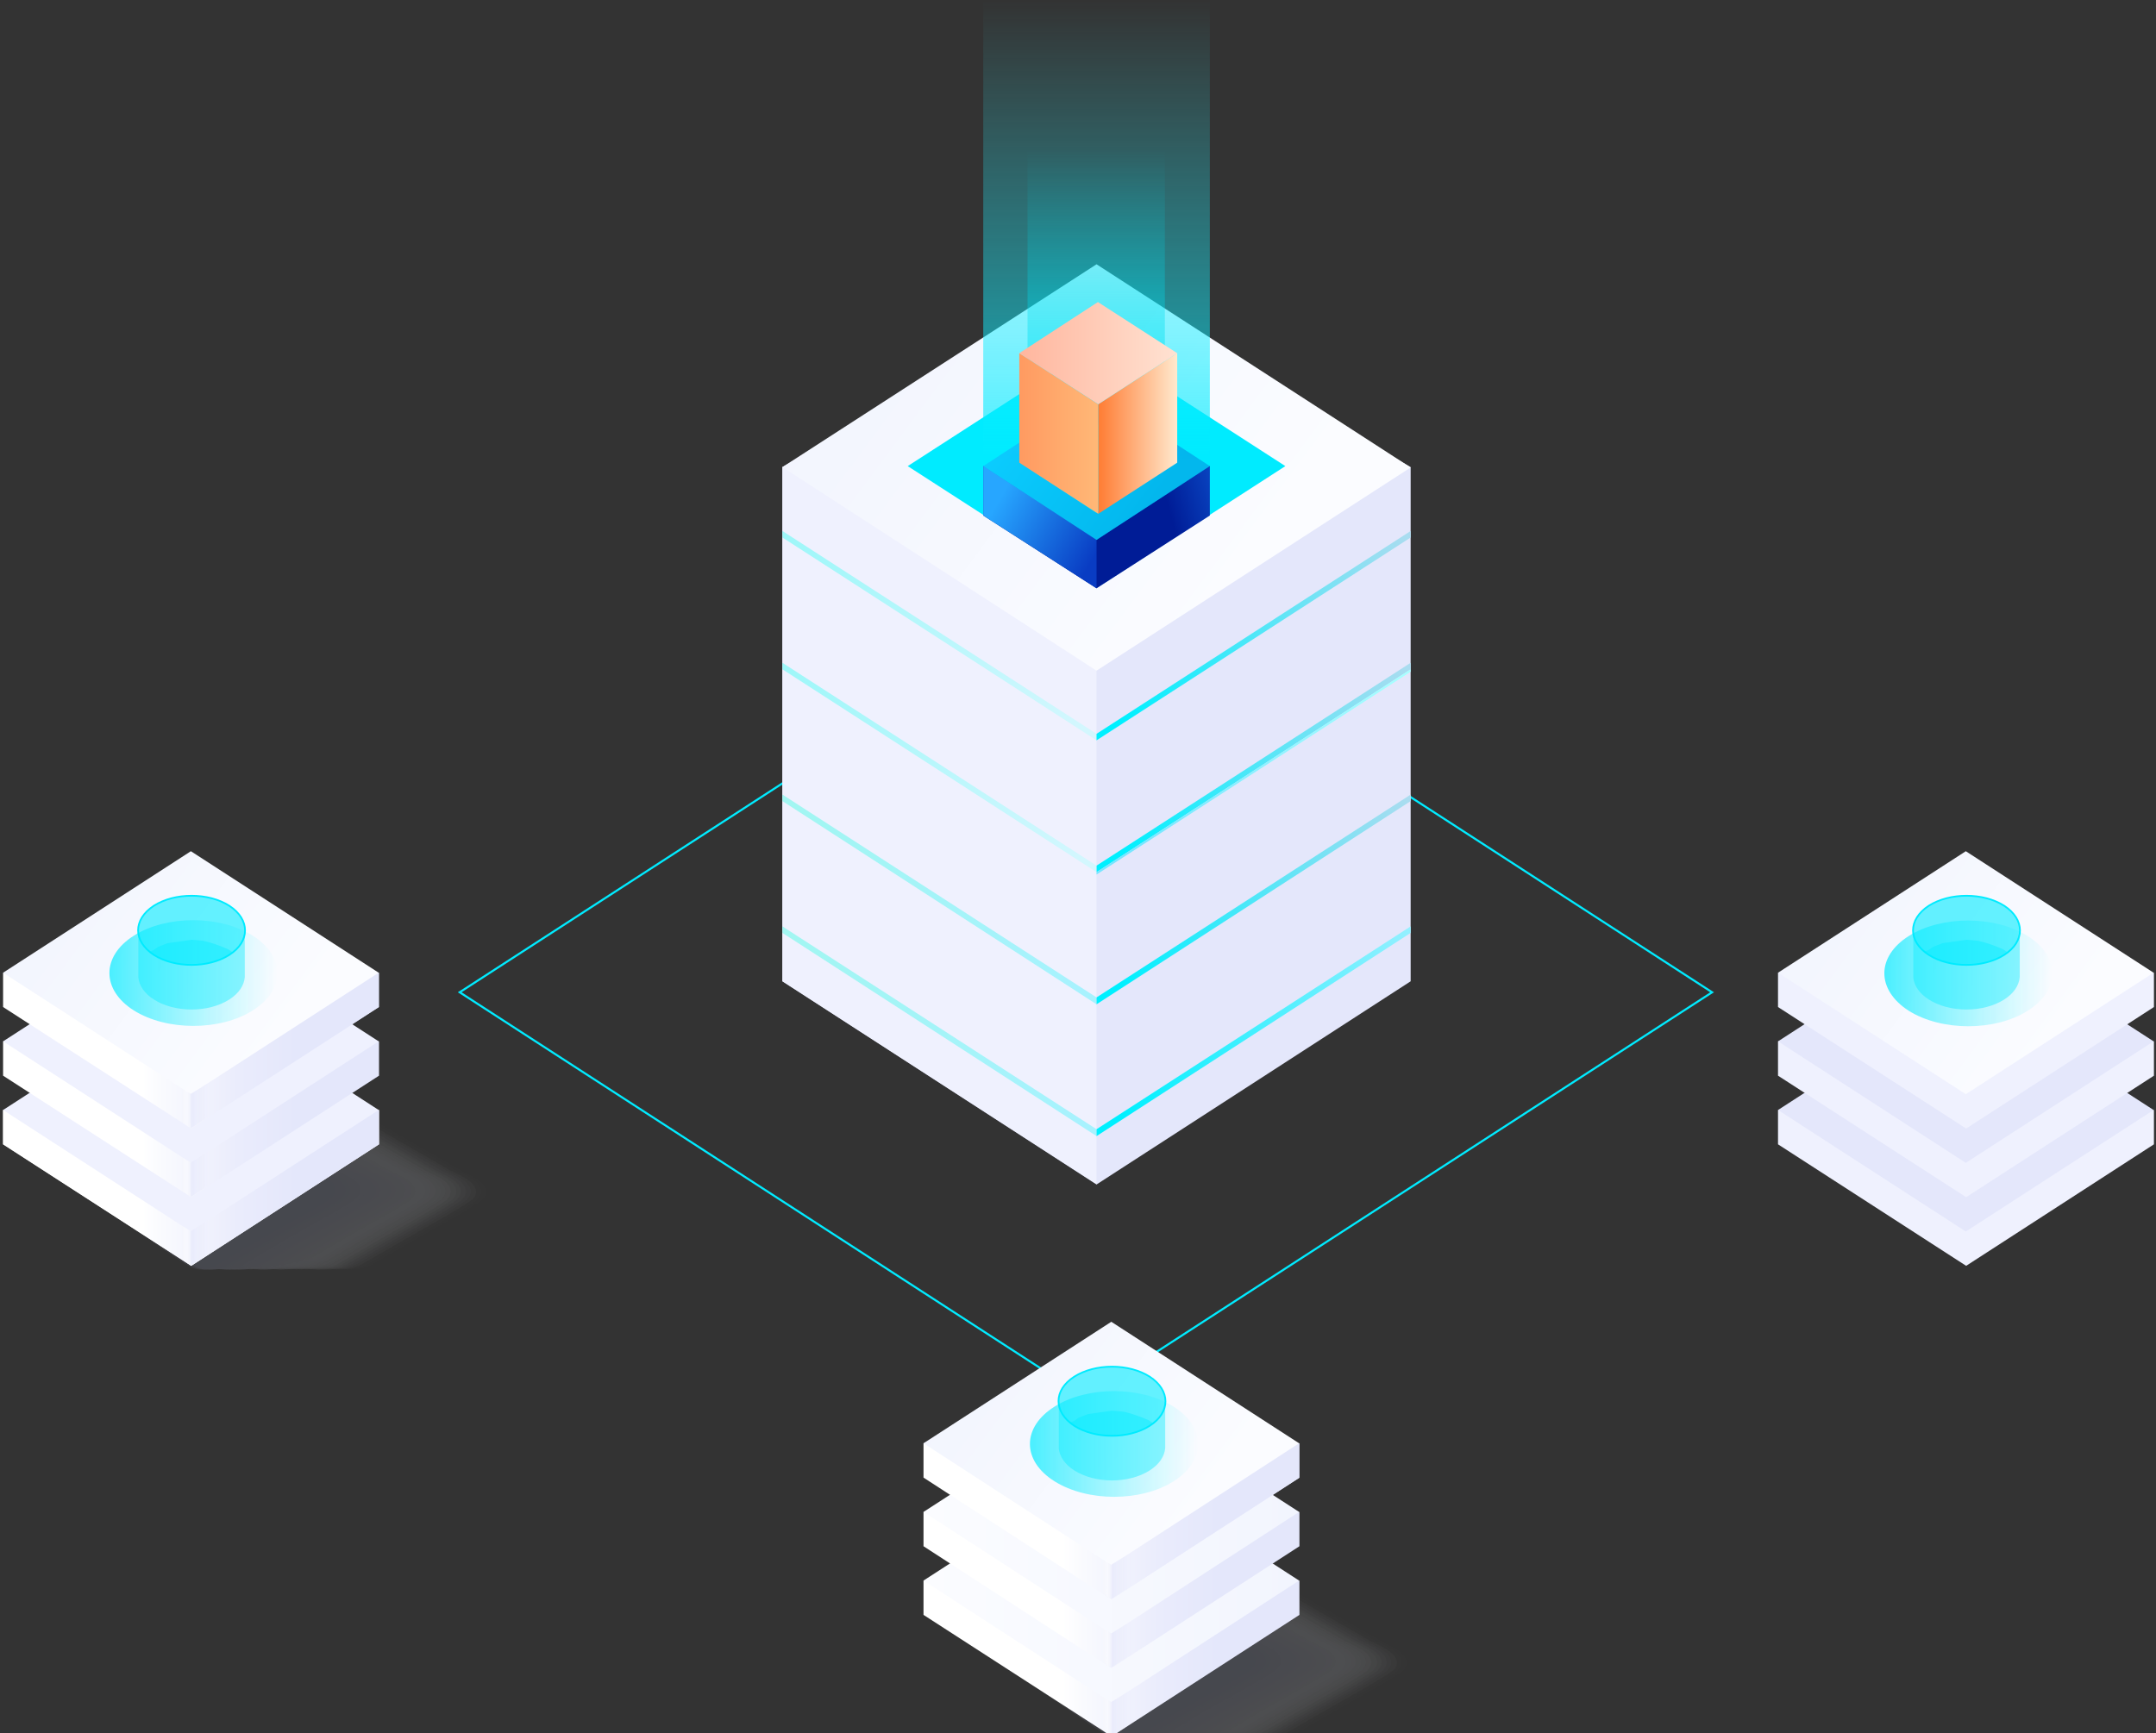 <svg width="628" height="505" viewBox="0 0 628 505" fill="none" xmlns="http://www.w3.org/2000/svg">
<rect x="0" y="0" width="628" height="505" fill="#333333" stroke="none"/>
<style type="text/css">
	.st0{opacity:0.15;}
	.st1{opacity:3.000000e-02;}
	.st2{fill:#FDFDFE;}
	.st3{opacity:6.000000e-02;}
	.st4{fill:#FAFBFE;}
	.st5{opacity:0.1;}
	.st6{fill:#F8F9FD;}
	.st7{opacity:0.13;}
	.st8{fill:#F6F7FC;}
	.st9{opacity:0.16;}
	.st10{fill:#F3F5FC;}
	.st11{opacity:0.19;}
	.st12{fill:#F1F3FB;}
	.st13{opacity:0.23;}
	.st14{fill:#EFF1FA;}
	.st15{opacity:0.26;}
	.st16{fill:#ECEFFA;}
	.st17{opacity:0.29;}
	.st18{fill:#EAEDF9;}
	.st19{opacity:0.32;}
	.st20{fill:#E8EBF9;}
	.st21{opacity:0.35;}
	.st22{fill:#E5E9F8;}
	.st23{opacity:0.39;}
	.st24{fill:#E3E7F7;}
	.st25{opacity:0.42;}
	.st26{fill:#E1E5F7;}
	.st27{opacity:0.45;}
	.st28{fill:#DEE3F6;}
	.st29{opacity:0.48;}
	.st30{fill:#DCE1F5;}
	.st31{opacity:0.52;}
	.st32{fill:#DADEF5;}
	.st33{opacity:0.55;}
	.st34{fill:#D8DCF4;}
	.st35{opacity:0.58;}
	.st36{fill:#D5DAF3;}
	.st37{opacity:0.61;}
	.st38{fill:#D3D8F3;}
	.st39{opacity:0.65;}
	.st40{fill:#D1D6F2;}
	.st41{opacity:0.68;}
	.st42{fill:#CED4F1;}
	.st43{opacity:0.71;}
	.st44{fill:#CCD2F1;}
	.st45{opacity:0.74;}
	.st46{fill:#CAD0F0;}
	.st47{opacity:0.77;}
	.st48{fill:#C7CEF0;}
	.st49{opacity:0.81;}
	.st50{fill:#C5CCEF;}
	.st51{opacity:0.84;}
	.st52{fill:#C3CAEE;}
	.st53{opacity:0.87;}
	.st54{fill:#C0C8EE;}
	.st55{opacity:0.9;}
	.st56{fill:#BEC6ED;}
	.st57{opacity:0.94;}
	.st58{fill:#BCC4EC;}
	.st59{opacity:0.97;}
	.st60{fill:#B9C2EC;}
	.st61{opacity:0.5;}
	.st62{fill:#B7C0EB;}
	.st63{fill-rule:evenodd;clip-rule:evenodd;fill:#FFFFFF;}
	.st64{fill-rule:evenodd;clip-rule:evenodd;fill:url(#SVGID_1_);}
	.st65{fill-rule:evenodd;clip-rule:evenodd;fill:#EFF1FE;}
	.st66{fill-rule:evenodd;clip-rule:evenodd;fill:url(#SVGID_00000155116335362629304320000014675068314937460620_);}
	.st67{fill-rule:evenodd;clip-rule:evenodd;fill:url(#SVGID_00000107586102933888684460000001645888169485546649_);}
	.st68{fill-rule:evenodd;clip-rule:evenodd;fill:url(#SVGID_00000152226498496359846250000013876309622280606890_);}
	.st69{opacity:0.7;fill:url(#SVGID_00000144334895600640502130000017816828130317602436_);enable-background:new    ;}
	.st70{opacity:0.4;fill-rule:evenodd;clip-rule:evenodd;fill:#00EBFF;enable-background:new    ;}
	.st71{fill:none;stroke:#00EBFF;stroke-width:0.6;}
	.st72{fill-rule:evenodd;clip-rule:evenodd;fill:#E4E7FB;}
	.st73{fill-rule:evenodd;clip-rule:evenodd;fill:url(#SVGID_00000015312998478667138580000018399001229917362838_);}
	.st74{fill-rule:evenodd;clip-rule:evenodd;fill:#00EBFF;}
	.st75{fill-rule:evenodd;clip-rule:evenodd;fill:url(#SVGID_00000096771348353962253550000009984852300429147014_);}
	.st76{fill-rule:evenodd;clip-rule:evenodd;fill:url(#SVGID_00000013184955157071824230000014521037971680838532_);}
	.st77{fill-rule:evenodd;clip-rule:evenodd;fill:url(#SVGID_00000162342451290191914060000005664580096071191177_);}
	
		.st78{opacity:0.7;fill-rule:evenodd;clip-rule:evenodd;fill:url(#SVGID_00000087402274937477998000000012736471562649226937_);enable-background:new    ;}
	
		.st79{opacity:0.7;fill-rule:evenodd;clip-rule:evenodd;fill:url(#SVGID_00000088114977901180692730000000421051056898178714_);enable-background:new    ;}
	.st80{fill-rule:evenodd;clip-rule:evenodd;fill:url(#SVGID_00000012444482961096115430000009329752902830864060_);}
	.st81{opacity:0.6;fill-rule:evenodd;clip-rule:evenodd;fill:#00EBFF;enable-background:new    ;}
	.st82{fill:none;stroke:#00EBFF;stroke-width:0.5;}
	.st83{fill-rule:evenodd;clip-rule:evenodd;fill:url(#SVGID_00000016075049583556112000000018048182841425859511_);}
	.st84{opacity:0.7;fill:url(#SVGID_00000055688673026530699240000002968525085489639304_);enable-background:new    ;}
	.st85{fill:url(#SVGID_00000096031775827337106710000015675505595774444678_);}
	.st86{fill:url(#SVGID_00000101813222491017788630000007894560759778641573_);}
	.st87{fill:url(#SVGID_00000079467079217802349760000016659516109313538220_);}
	.st88{fill:url(#SVGID_00000060743802065893283290000003643376028436720275_);}
	.st89{fill:url(#SVGID_00000112625224580074841530000016066831597387568522_);}
	.st90{fill:url(#SVGID_00000106855909953625492510000013222287668023733633_);}
	.st91{fill-rule:evenodd;clip-rule:evenodd;fill:url(#SVGID_00000079472277044498406560000003152673993963572118_);}
	.st92{fill-rule:evenodd;clip-rule:evenodd;fill:url(#SVGID_00000017508546269217939180000001692365285566254209_);}
	.st93{fill-rule:evenodd;clip-rule:evenodd;fill:url(#SVGID_00000176019546580424123990000016313662371545987983_);}
	.st94{fill-rule:evenodd;clip-rule:evenodd;fill:url(#SVGID_00000141429352241087451340000009977015923907300779_);}
	.st95{fill-rule:evenodd;clip-rule:evenodd;fill:url(#SVGID_00000064325078963310273800000003903024832566343824_);}
	.st96{fill-rule:evenodd;clip-rule:evenodd;fill:url(#SVGID_00000044886572540281229830000001587322388391868312_);}
	.st97{opacity:0.7;fill:url(#SVGID_00000167389889353523207790000014394454278311588492_);enable-background:new    ;}
	.st98{fill:url(#SVGID_00000166638892612914835400000000009154730712471702_);}
	.st99{fill:url(#SVGID_00000129190798171786757520000012294652019696868742_);}
	.st100{fill:url(#SVGID_00000180359631601450514010000017198994669240508032_);}
	
		.st101{fill-rule:evenodd;clip-rule:evenodd;fill:url(#SVGID_00000013871180062556885730000007625499205416155788_);fill-opacity:0.4;}
	.st102{fill-rule:evenodd;clip-rule:evenodd;fill:url(#SVGID_00000073685968118772568720000002000884539162897039_);}
	.st103{fill-rule:evenodd;clip-rule:evenodd;fill:url(#SVGID_00000033350696735093066250000010048249017235905156_);}
	.st104{fill-rule:evenodd;clip-rule:evenodd;fill:url(#SVGID_00000019635766366434316010000011745574880109069725_);}
	.st105{fill-rule:evenodd;clip-rule:evenodd;fill:url(#SVGID_00000052095929697357361250000011905888958622796463_);}
	
		.st106{fill-rule:evenodd;clip-rule:evenodd;fill:url(#SVGID_00000166662475085890558990000001766056073207117721_);fill-opacity:0.4;}
	
		.st107{fill-rule:evenodd;clip-rule:evenodd;fill:url(#SVGID_00000069375401006588050700000001950067177499634078_);fill-opacity:0.4;}
	
		.st108{fill-rule:evenodd;clip-rule:evenodd;fill:url(#SVGID_00000093146739006050642550000009662512895109164672_);fill-opacity:0.4;}
</style>
<g class="st0">
	<g class="st1">
		<path class="st2" d="M78.1,336.9c-4.6,2.7-9.2,5.3-13.6,8.2c-2.9,3.3,2,5.7,4.4,7.1l25.3,14.6c2.7,1.6,4.9,3.1,8.1,3.1
			c2.5,0,5-0.7,7.1-2.1l10.7-6.2c6.5-3.8,13.3-7.3,19.5-11.4c-0.5,0.3,0.3-0.2,0.4-0.3c0.1-0.1,0.3-0.2,0.5-0.4l0.1-0.1
			c0.2-0.2,0.4-0.5,0.6-0.8c0.2-0.4,0.4-0.9,0.4-1.4c-0.2-3.1-4.9-4.8-7.3-6.1l-0.2-0.2l-13.3-7.6l-10.2-5.9c-3-1.7-6.1-3.5-9.6-2.7
			h0.2c-0.7,0.1-1.4,0.3-2.1,0.5l-0.2,0.1c-1.4,0.6-2.7,1.3-4,2.1l-5.4,3.1L78.1,336.9z"/>
	</g>
	<g class="st3">
		<path class="st4" d="M76.7,336.9c-4.6,2.7-9.2,5.3-13.6,8.2c-2.9,3.3,2,5.6,4.4,7l25.3,14.6c2.7,1.6,4.9,3.1,8.1,3.1
			c2.5,0,5-0.7,7.1-2.1l10.7-6.2c6.5-3.8,13.3-7.3,19.5-11.4c-0.5,0.3,0.3-0.2,0.4-0.3c0.1-0.1,0.3-0.3,0.5-0.4v-0.1
			c0.2-0.2,0.5-0.7,0.6-0.8c0.2-0.4,0.4-0.9,0.4-1.4c-0.2-3.1-4.9-4.8-7.3-6.1l-0.3-0.1c-4.4-2.6-8.8-5.1-13.3-7.6l-10.2-5.9
			c-3-1.7-6.1-3.5-9.6-2.7h0.2c-0.7,0.1-1.4,0.3-2.1,0.5l-0.2,0.1c-1.4,0.6-2.8,1.3-4.1,2.1l-5.4,3.1L76.7,336.9z"/>
	</g>
	<g class="st5">
		<path class="st6" d="M75.2,336.9c-4.6,2.7-9.2,5.3-13.6,8.2c-2.9,3.3,2,5.6,4.4,7l25.3,14.6c2.7,1.6,4.9,3.1,8.1,3.1
			c2.5,0,5-0.8,7.1-2.1l10.7-6.2c6.5-3.8,13.3-7.3,19.5-11.4c-0.5,0.3,0.3-0.2,0.4-0.3c0.1-0.1,0.3-0.3,0.5-0.4h0.1
			c0.2-0.2,0.4-0.5,0.6-0.8c0.2-0.4,0.4-0.9,0.4-1.4c-0.2-3.1-4.9-4.8-7.3-6.1l-0.3-0.1c-4.4-2.6-8.8-5.1-13.2-7.6l-10.2-5.9
			c-3-1.7-6.1-3.5-9.6-2.7h0.2c-0.7,0.1-1.4,0.3-2.1,0.5l-0.3-0.1c-1.4,0.6-2.8,1.3-4.1,2.1l-5.4,3.1L75.2,336.9z"/>
	</g>
	<g class="st7">
		<path class="st8" d="M73.8,336.9c-4.6,2.7-9.2,5.3-13.6,8.2c-2.9,3.3,2,5.6,4.5,7l25.3,14.6c2.7,1.6,4.9,3.1,8,3.1
			c2.5,0,5-0.8,7.1-2.1c3.5-2.1,7.1-4.1,10.7-6.2c6.5-3.8,13.3-7.3,19.5-11.4c-0.5,0.3,0.3-0.2,0.4-0.3c0.1-0.1,0.4-0.3,0.5-0.4
			c0.1-0.1,0,0,0-0.1s0.6-0.7,0.6-0.8c0.2-0.4,0.4-0.9,0.4-1.4c-0.2-3.1-4.9-4.8-7.3-6.1l-0.2-0.2c-4.4-2.5-8.8-5.1-13.3-7.6
			l-10.2-5.9c-3-1.7-6.1-3.5-9.6-2.7h0.2c-0.7,0.1-1.4,0.3-2.1,0.5l-0.2,0.1c-1.4,0.6-2.7,1.3-4,2.1l-5.4,3.1L73.8,336.9z"/>
	</g>
	<g class="st9">
		<path class="st10" d="M72.3,336.9c-4.6,2.7-9.2,5.3-13.6,8.2c-2.9,3.3,2,5.6,4.5,7l25.3,14.6c2.7,1.6,4.9,3.1,8,3.1
			c2.5,0,5-0.8,7.1-2.1l10.7-6.2c6.5-3.8,13.3-7.3,19.5-11.4c-0.5,0.3,0.3-0.2,0.4-0.3c0.1-0.1,0.3-0.3,0.5-0.4v-0.1
			c0.2-0.2,0.6-0.7,0.6-0.8c0.2-0.4,0.4-0.9,0.4-1.4c-0.2-3.2-4.9-4.8-7.3-6.1l-0.2-0.1c-4.4-2.5-8.8-5.1-13.2-7.6l-10.2-5.9
			c-3-1.7-6.1-3.5-9.6-2.7h0.2c-0.7,0.1-1.4,0.3-2.1,0.5l-0.2,0.1c-1.4,0.6-2.7,1.3-4,2.1l-5.4,3.1L72.3,336.9z"/>
	</g>
	<g class="st11">
		<path class="st12" d="M70.9,336.9c-4.6,2.7-9.2,5.3-13.6,8.2c-2.9,3.3,2,5.6,4.5,7L87,366.7c2.7,1.6,4.9,3.2,8,3.2
			c2.5,0,5-0.8,7.1-2.2l10.7-6.2c6.5-3.8,13.3-7.3,19.5-11.4c-0.5,0.3,0.2-0.2,0.4-0.3c0.2-0.1,0.3-0.2,0.5-0.4v-0.1
			c0.2-0.2,0.5-0.7,0.6-0.8c0.2-0.4,0.4-0.9,0.4-1.4c-0.2-3.2-4.9-4.7-7.3-6.1l-0.3-0.1c-4.4-2.6-8.8-5.1-13.2-7.6l-10.2-5.9
			c-3-1.7-6.1-3.5-9.7-2.7h0.2c-0.7,0.1-1.4,0.3-2.1,0.5l-0.2,0.1c-1.4,0.6-2.7,1.3-4,2.1l-5.2,3.1L70.9,336.9z"/>
	</g>
	<g class="st13">
		<path class="st14" d="M69.4,336.9c-4.6,2.7-9.2,5.3-13.6,8.2c-2.9,3.3,2,5.6,4.5,7l25.3,14.6c2.7,1.6,4.9,3.2,8,3.2
			c2.5-0.1,5-0.8,7.1-2.2c3.6-2.1,7.1-4.2,10.7-6.2c6.5-3.8,13.3-7.3,19.5-11.4c-0.5,0.3,0.2-0.2,0.4-0.3c0.2-0.1,0.3-0.2,0.5-0.4
			c0,0,0,0,0.1-0.1c0.2-0.2,0.4-0.5,0.6-0.8c0.2-0.4,0.4-0.9,0.4-1.4c-0.2-3.2-4.9-4.7-7.3-6.1l-0.3-0.2l-13.2-7.6l-10.2-5.9
			c-3-1.7-6.1-3.5-9.7-2.7h0.2c-0.7,0.1-1.4,0.3-2.1,0.5l-0.2,0.1c-1.4,0.6-2.7,1.3-4,2.1l-5.4,3.1L69.4,336.9z"/>
	</g>
	<g class="st15">
		<path class="st16" d="M68,336.9c-4.6,2.7-9.2,5.3-13.6,8.2c-2.9,3.3,2,5.5,4.5,7l25.3,14.6c2.7,1.6,4.9,3.2,8,3.2
			c2.5-0.1,5-0.8,7.1-2.2c3.6-2.1,7.1-4.1,10.6-6.2c6.5-3.8,13.3-7.3,19.5-11.4c-0.5,0.3,0.2-0.2,0.4-0.3c0.2-0.1,0.3-0.2,0.5-0.4
			v-0.1c0.2-0.2,0.4-0.5,0.6-0.8c0.2-0.4,0.4-0.9,0.4-1.4c-0.2-3.2-4.9-4.7-7.3-6l-0.2-0.1l-13.2-7.6l-10.2-5.9
			c-3-1.7-6.1-3.5-9.6-2.7h0.2c-0.7,0.1-1.4,0.3-2.1,0.5l-0.2,0.1c-1.4,0.6-2.7,1.3-4,2.1l-5.4,3.1L68,336.9z"/>
	</g>
	<g class="st17">
		<path class="st18" d="M66.5,336.9c-4.6,2.7-9.2,5.3-13.6,8.2c-2.9,3.3,2,5.5,4.5,6.9l25.3,14.6c2.7,1.6,4.9,3.2,8,3.2
			c2.5-0.1,5-0.8,7-2.2c3.6-2.1,7.1-4.2,10.6-6.2c6.5-3.8,13.3-7.3,19.5-11.4c-0.5,0.3,0.2-0.2,0.4-0.3c0.2-0.1,0.3-0.2,0.5-0.4
			l0.1-0.1c0.2-0.2,0.5-0.7,0.6-0.8c0.2-0.4,0.4-0.9,0.4-1.4c-0.2-3.2-4.9-4.7-7.3-6l-0.2-0.1l-13.2-7.6l-10.2-5.9
			c-3-1.7-6.1-3.5-9.6-2.7h0.2c-0.7,0.1-1.4,0.3-2.1,0.5l-0.2,0.1c-1.4,0.6-2.7,1.3-4,2.1l-5.4,3.1L66.5,336.9z"/>
	</g>
	<g class="st19">
		<path class="st20" d="M65.1,336.9c-4.6,2.7-9.2,5.3-13.6,8.2c-2.9,3.3,2,5.5,4.5,6.9l25.3,14.6c2.7,1.6,4.9,3.2,8,3.2
			c2.5-0.1,4.9-0.9,7-2.2c3.6-2.1,7.1-4.1,10.6-6.2c6.5-3.8,13.3-7.3,19.5-11.4c-0.5,0.3,0.2-0.2,0.4-0.3c0.2-0.1,0.3-0.2,0.5-0.4
			c0.2-0.2,0.4-0.5,0.6-0.8c0.2-0.4,0.4-0.9,0.4-1.4c-0.2-3.2-4.9-4.7-7.3-6l-0.3-0.2c-4.4-2.5-8.8-5.1-13.2-7.6l-10.2-5.9
			c-3-1.7-6.1-3.5-9.6-2.7h0.2c-0.7,0.1-1.4,0.3-2.1,0.5l-0.2,0.1c-1.4,0.6-2.8,1.3-4.1,2.1l-5.4,3.1L65.1,336.9z"/>
	</g>
	<g class="st21">
		<path class="st22" d="M63.6,336.9c-4.6,2.7-9.2,5.3-13.6,8.2c-2.9,3.3,2.1,5.5,4.5,6.8l25.3,14.6c2.7,1.6,4.9,3.3,8,3.3
			c2.5-0.1,4.9-0.9,7-2.3c3.6-2.1,7.1-4.2,10.6-6.2c6.5-3.8,13.3-7.3,19.5-11.4c-0.5,0.3,0.2-0.2,0.4-0.3c0.2-0.1,0.3-0.2,0.5-0.4
			v-0.1c0.2-0.2,0.4-0.5,0.6-0.8c0.2-0.4,0.4-0.9,0.4-1.4c-0.2-3.2-4.9-4.7-7.3-6l-0.3-0.1c-4.4-2.5-8.8-5.1-13.2-7.6l-10.2-5.9
			c-3-1.7-6.1-3.5-9.6-2.7h0.2c-0.7,0.1-1.4,0.3-2.1,0.5l-0.2,0.1c-1.4,0.6-2.8,1.3-4,2.1l-5.4,3.1L63.6,336.9z"/>
	</g>
	<g class="st23">
		<path class="st24" d="M62.2,336.9c-4.6,2.7-9.2,5.3-13.6,8.2c-2.9,3.3,2.1,5.5,4.5,6.8l25.3,14.6c2.7,1.6,4.9,3.3,8,3.3
			c2.5-0.1,4.9-0.9,7-2.3c3.6-2.1,7.1-4.2,10.6-6.2c6.5-3.8,13.3-7.3,19.5-11.4c-0.5,0.3,0.2-0.2,0.4-0.3c0.2-0.1,0.3-0.2,0.5-0.4
			v-0.1c0.2-0.2,0.4-0.5,0.6-0.8c0.2-0.4,0.3-0.9,0.4-1.4c-0.2-3.2-4.9-4.6-7.3-6l-0.2-0.1c-4.4-2.5-8.8-5.1-13.2-7.6l-10.2-5.9
			c-3-1.7-6.1-3.5-9.6-2.7h0.2c-0.7,0.1-1.4,0.3-2.1,0.5l-0.2,0.1c-1.4,0.6-2.7,1.3-4,2.1l-5.4,3.1L62.2,336.9z"/>
	</g>
	<g class="st25">
		<path class="st26" d="M60.7,336.9c-4.6,2.7-9.2,5.3-13.6,8.2c-2.9,3.3,2.1,5.5,4.5,6.8l25.3,14.6c2.7,1.6,4.9,3.3,8,3.3
			c2.5-0.1,4.9-0.9,7-2.3c3.6-2.1,7.1-4.2,10.6-6.3c6.5-3.8,13.3-7.3,19.5-11.3c-0.4,0.3,0.2-0.2,0.4-0.3c0.2-0.1,0.3-0.2,0.5-0.4
			v-0.1c0.2-0.2,0.5-0.7,0.6-0.8c0.2-0.4,0.4-0.9,0.4-1.4c-0.2-3.2-4.9-4.6-7.3-6l-0.2-0.2l-13.2-7.6l-10.2-6
			c-3-1.7-6.1-3.5-9.6-2.7h0.2c-0.7,0.1-1.4,0.3-2.1,0.5l-0.2,0.1c-1.4,0.6-2.7,1.3-4,2.1l-5.4,3.1L60.7,336.9z"/>
	</g>
	<g class="st27">
		<path class="st28" d="M59.3,336.9c-4.6,2.7-9.2,5.3-13.6,8.2c-2.9,3.3,2.1,5.5,4.5,6.8l25.3,14.6c2.7,1.6,4.8,3.3,8,3.3
			c2.5-0.1,4.9-0.9,7-2.3c3.6-2.1,7.1-4.2,10.6-6.3c6.5-3.8,13.3-7.3,19.5-11.3c-0.4,0.3,0.2-0.2,0.4-0.3c0.2-0.1,0.3-0.2,0.5-0.4
			c0.2-0.2,0.4-0.5,0.6-0.8c0.2-0.4,0.4-0.9,0.4-1.4c-0.2-3.2-4.9-4.6-7.3-6l-0.3-0.1c-4.4-2.5-8.8-5.1-13.2-7.6l-10.2-5.9
			c-3-1.7-6.1-3.5-9.6-2.7H82c-0.7,0.1-1.4,0.3-2.1,0.5l-0.2,0.1c-1.4,0.6-2.7,1.3-4,2.1l-5.4,3.1L59.3,336.9z"/>
	</g>
	<g class="st29">
		<path class="st30" d="M57.8,336.9c-4.6,2.7-9.2,5.3-13.6,8.2c-2.9,3.3,2.1,5.5,4.5,6.8L74,366.6c2.7,1.6,4.8,3.3,8,3.3
			c2.5-0.1,4.9-0.9,6.9-2.3c3.6-2.1,7.1-4.2,10.6-6.3c6.5-3.8,13.3-7.3,19.5-11.3c-0.4,0.3,0.2-0.2,0.4-0.3c0.2-0.1,0.3-0.2,0.5-0.4
			v-0.1c0.2-0.2,0.5-0.7,0.6-0.8c0.2-0.4,0.4-0.9,0.4-1.4c-0.2-3.2-4.9-4.6-7.3-5.9l-0.2-0.1c-4.4-2.5-8.8-5.1-13.2-7.6L90,327.5
			c-3-1.7-6.1-3.5-9.6-2.7h0.2c-0.7,0.1-1.4,0.3-2.1,0.5l-0.2,0.1c-1.4,0.6-2.7,1.3-4,2.1l-5.4,3.1L57.8,336.9z"/>
	</g>
	<g class="st31">
		<path class="st32" d="M56.4,336.9c-4.6,2.7-9.2,5.3-13.6,8.2c-2.9,3.3,2.1,5.5,4.5,6.8l25.3,14.6c2.7,1.6,4.8,3.3,8,3.3
			c2.5-0.1,4.9-0.9,7-2.4c3.6-2.1,7.1-4.2,10.6-6.3c6.5-3.8,13.3-7.3,19.5-11.3c-0.4,0.3,0.2-0.2,0.5-0.3c0.2-0.1,0.3-0.2,0.5-0.4
			l0.1-0.1c0.2-0.2,0.4-0.5,0.6-0.8c0.2-0.4,0.3-0.9,0.4-1.4c-0.2-3.2-4.9-4.6-7.3-5.9L112,341l-13.2-7.6l-10.2-5.9
			c-3-1.7-6.1-3.5-9.6-2.7h0.2c-0.7,0.1-1.4,0.3-2.1,0.5l-0.2,0.1c-1.4,0.6-2.7,1.3-4,2.1l-5.4,3.1L56.4,336.9z"/>
	</g>
	<g class="st33">
		<path class="st34" d="M54.9,336.9c-4.6,2.7-9.2,5.3-13.6,8.2c-2.9,3.3,2.1,5.4,4.5,6.8l25.3,14.5c2.7,1.6,4.8,3.4,8,3.4
			c2.5-0.1,4.9-1,7-2.4c3.6-2.1,7.1-4.2,10.6-6.3c6.5-3.8,13.3-7.3,19.5-11.3c-0.4,0.3,0.2-0.2,0.4-0.4c0.2-0.1,0.3-0.2,0.5-0.4
			v-0.1c0.2-0.2,0.4-0.5,0.6-0.8c0.2-0.4,0.4-0.9,0.4-1.4c-0.2-3.2-4.9-4.6-7.3-5.9l-0.2-0.1l-13.1-7.6l-10.2-5.9
			c-3-1.7-6.1-3.5-9.6-2.7h0.2c-0.7,0.1-1.4,0.3-2.1,0.5l-0.2,0.1c-1.4,0.6-2.8,1.3-4,2.1l-5.4,3.1L54.9,336.9z"/>
	</g>
	<g class="st35">
		<path class="st36" d="M53.5,336.9c-4.6,2.7-9.2,5.3-13.6,8.2c-2.9,3.3,2.1,5.4,4.5,6.8l25.3,14.6c2.7,1.6,4.8,3.4,8,3.4
			c2.5-0.1,4.9-1,7-2.4c3.6-2.1,7.1-4.2,10.6-6.3c6.5-3.8,13.3-7.3,19.5-11.3c-0.4,0.3,0.2-0.2,0.4-0.4c0.2-0.1,0.3-0.2,0.5-0.4h0.1
			c0.2-0.2,0.5-0.7,0.6-0.8c0.2-0.4,0.3-0.9,0.4-1.4c-0.2-3.2-4.9-4.5-7.3-5.9l-0.3-0.1c-4.4-2.5-8.7-5.1-13.1-7.6l-10.2-5.9
			c-3-1.7-6.1-3.5-9.6-2.7h0.2c-0.7,0.1-1.4,0.3-2.1,0.5l-0.2,0.1c-1.4,0.6-2.8,1.3-4.1,2.1l-5.4,3.1L53.5,336.9z"/>
	</g>
	<g class="st37">
		<path class="st38" d="M52,336.9c-4.6,2.7-9.2,5.3-13.6,8.2c-2.9,3.3,2.1,5.4,4.6,6.8l25.3,14.6c2.7,1.6,4.8,3.4,7.9,3.4
			c2.5-0.1,4.9-1,7-2.4c3.6-2.1,7.1-4.2,10.6-6.3c6.5-3.8,13.3-7.3,19.5-11.3c-0.4,0.2,0.2-0.2,0.5-0.4c0.2-0.1,0.3-0.2,0.5-0.4
			v-0.1c0.2-0.2,0.5-0.7,0.6-0.7c0.2-0.4,0.4-0.9,0.4-1.4c-0.2-3.2-4.9-4.5-7.3-5.9l-0.2-0.2c-4.4-2.5-8.8-5.1-13.1-7.6l-10.2-5.9
			c-3-1.7-6.1-3.5-9.6-2.7h0.2c-0.7,0.1-1.4,0.3-2.1,0.5h-0.2c-1.4,0.6-2.7,1.3-4,2.1l-5.4,3.1L52,336.9z"/>
	</g>
	<g class="st39">
		<path class="st40" d="M50.6,336.9c-4.6,2.7-9.2,5.3-13.6,8.2c-2.9,3.3,2.1,5.3,4.6,6.7l25.3,14.6c2.7,1.6,4.8,3.4,7.9,3.4
			c2.5-0.2,4.9-1,7-2.4c3.6-2.1,7.1-4.2,10.6-6.3c6.5-3.8,13.3-7.3,19.5-11.3c-0.4,0.2,0.2-0.2,0.5-0.4c0.2-0.1,0.3-0.2,0.5-0.4V349
			c0.2-0.2,0.5-0.7,0.6-0.8c0.2-0.4,0.4-0.9,0.4-1.4c-0.2-3.2-4.9-4.5-7.3-5.9l-0.2-0.1c-4.4-2.5-8.7-5.1-13.1-7.6l-10.2-5.9
			c-3-1.7-6.1-3.5-9.6-2.7h0.2c-0.7,0.1-1.4,0.3-2.1,0.5h-0.2c-1.4,0.6-2.7,1.3-4,2.1l-5.4,3.1L50.6,336.9z"/>
	</g>
	<g class="st41">
		<path class="st42" d="M49.1,336.9c-4.6,2.7-9.2,5.3-13.6,8.2c-2.9,3.3,2.1,5.3,4.6,6.7l25.3,14.6c2.7,1.6,4.8,3.4,7.9,3.4
			c2.5-0.2,4.9-1,7-2.5c3.6-2.1,7.1-4.2,10.6-6.3c6.5-3.8,13.3-7.2,19.5-11.3c-0.4,0.2,0.2-0.2,0.5-0.4c0.2-0.1,0.3-0.2,0.5-0.4V349
			c0.2-0.2,0.4-0.5,0.6-0.7c0.2-0.4,0.4-0.9,0.4-1.4c-0.2-3.2-4.9-4.5-7.3-5.8l-0.2-0.1c-4.4-2.5-8.7-5.1-13.1-7.6l-10.2-5.9
			c-3-1.7-6.1-3.5-9.6-2.7h0.2c-0.7,0.1-1.4,0.2-2.1,0.5l-0.2,0.1c-1.4,0.6-2.7,1.3-4,2.1l-5.4,3.1L49.1,336.9z"/>
	</g>
	<g class="st43">
		<path class="st44" d="M47.6,336.9c-4.6,2.7-9.2,5.3-13.6,8.2c-2.9,3.3,2.1,5.3,4.6,6.7l25.3,14.6c2.7,1.6,4.8,3.4,7.9,3.4
			c2.6,0,4.6-1.1,6.9-2.5c3.6-2.1,7.1-4.2,10.6-6.3c6.5-3.8,13.3-7.2,19.5-11.3c-0.4,0.2,0.2-0.1,0.5-0.4c0.2-0.1,0.3-0.2,0.5-0.4
			l0.1-0.1c0.2-0.2,0.4-0.5,0.6-0.7c0.2-0.4,0.3-0.9,0.4-1.4c-0.2-3.2-4.9-4.5-7.3-5.8l-0.3-0.2c-4.4-2.5-8.7-5-13.1-7.6l-10.2-5.9
			c-3-1.7-6.1-3.5-9.6-2.7h0.2c-0.7,0.1-1.4,0.2-2.1,0.5l-0.2,0.1c-1.4,0.6-2.7,1.3-4,2.1l-5.3,3.1L47.6,336.9z"/>
	</g>
	<g class="st45">
		<path class="st46" d="M46.2,336.9c-4.6,2.7-9.2,5.3-13.6,8.2c-2.9,3.3,2.1,5.3,4.6,6.7l25.3,14.6c2.7,1.6,4.8,3.5,7.9,3.5
			c2.6,0,4.6-1.2,6.9-2.5c3.6-2.1,7-4.2,10.6-6.3c6.5-3.8,13.3-7.2,19.6-11.3c-0.4,0.2,0.1-0.1,0.5-0.4c0.2-0.1,0.3-0.2,0.5-0.4V349
			c0.2-0.2,0.5-0.7,0.6-0.7c0.2-0.4,0.4-0.9,0.4-1.4c-0.2-3.2-4.9-4.5-7.3-5.8l-0.2-0.1l-13.1-7.6l-10.2-5.9c-3-1.7-6.1-3.5-9.6-2.7
			H69c-0.7,0.1-1.4,0.2-2,0.4l-0.2,0.1c-1.4,0.6-2.7,1.3-4,2.1l-5.4,3.1L46.2,336.9z"/>
	</g>
	<g class="st47">
		<path class="st48" d="M44.7,336.9c-4.6,2.7-9.2,5.3-13.6,8.2c-2.9,3.3,2.1,5.3,4.6,6.7L61,366.4c2.7,1.6,4.8,3.5,7.9,3.5
			c2.6,0,4.6-1.2,6.9-2.5c3.6-2.1,7-4.2,10.6-6.3c6.5-3.8,13.3-7.2,19.6-11.3c-0.4,0.2,0.1-0.1,0.5-0.4c0.2-0.1,0.3-0.2,0.5-0.4
			l0.1-0.1c0.2-0.2,0.5-0.7,0.6-0.7c0.2-0.4,0.3-0.9,0.4-1.4c-0.2-3.2-4.9-4.4-7.3-5.8l-0.2-0.2c-4.4-2.5-8.7-5-13.1-7.5L77,327.5
			c-3-1.7-6.1-3.5-9.6-2.7h0.2c-0.7,0.1-1.4,0.3-2.1,0.5l-0.2,0.1c-1.4,0.6-2.8,1.3-4.1,2.1l-5.4,3.1L44.7,336.9z"/>
	</g>
	<g class="st49">
		<path class="st50" d="M43.3,336.9c-4.6,2.7-9.2,5.3-13.6,8.2c-2.9,3.3,2.1,5.3,4.6,6.7l25.3,14.6c2.7,1.6,4.8,3.5,7.9,3.5
			c2.6,0,4.6-1.2,6.8-2.5c3.6-2.1,7.1-4.2,10.6-6.3c6.5-3.8,13.3-7.2,19.6-11.3c-0.4,0.2,0.1-0.1,0.5-0.4c0.2-0.1,0.3-0.2,0.5-0.4
			c0.2-0.2,0.5-0.7,0.6-0.7c0.2-0.4,0.4-0.9,0.4-1.4c-0.2-3.2-4.9-4.4-7.3-5.8l-0.2-0.2l-13.1-7.6l-10.2-5.9c-3-1.7-6.1-3.5-9.6-2.7
			H66c-0.7,0.1-1.4,0.3-2.1,0.5l-0.2,0.1c-1.4,0.6-2.8,1.3-4,2.1l-5.4,3.1L43.3,336.9z"/>
	</g>
	<g class="st51">
		<path class="st52" d="M41.8,336.9c-4.6,2.7-9.2,5.3-13.6,8.2c-2.9,3.3,2.2,5.2,4.6,6.7l25.3,14.6c2.7,1.6,4.7,3.5,7.9,3.5
			c2.6,0,4.6-1.2,6.8-2.6c3.6-2.1,7.1-4.2,10.6-6.3c6.5-3.8,13.3-7.2,19.6-11.3c-0.4,0.2,0.1-0.1,0.5-0.4c0.2-0.1,0.3-0.2,0.5-0.4
			v-0.1c0.2-0.2,0.5-0.7,0.6-0.7c0.2-0.4,0.3-0.9,0.4-1.4c-0.2-3.2-5-4.4-7.3-5.8l-0.2-0.1l-13.1-7.6L74,327.5
			c-3-1.7-6.1-3.5-9.6-2.7h0.2c-0.7,0.1-1.4,0.3-2.1,0.5l-0.2,0.1c-1.4,0.6-2.7,1.3-4,2.1l-5.4,3.1L41.8,336.9z"/>
	</g>
	<g class="st53">
		<path class="st54" d="M40.4,336.9c-4.6,2.7-9.2,5.3-13.6,8.2c-2.9,3.3,2.2,5.2,4.6,6.6l25.3,14.6c2.7,1.6,4.7,3.5,7.9,3.5
			c2.6,0,4.6-1.2,6.8-2.6c3.6-2.1,7-4.2,10.6-6.3c6.5-3.8,13.3-7.2,19.5-11.3c-0.4,0.2,0.1-0.1,0.5-0.4l0.5-0.4v-0.1
			c0.2-0.2,0.5-0.7,0.6-0.7c0.2-0.4,0.4-0.9,0.4-1.4c-0.2-3.2-5-4.4-7.3-5.7l-0.2-0.2l-13.1-7.5l-10.2-5.9c-3-1.7-6.1-3.5-9.6-2.7
			h0.2c-0.7,0.1-1.4,0.3-2.1,0.5l-0.2,0.1c-1.4,0.6-2.7,1.3-4,2.1l-5.4,3.1L40.4,336.9z"/>
	</g>
	<g class="st55">
		<path class="st56" d="M38.9,336.9c-4.6,2.7-9.2,5.3-13.6,8.2c-2.9,3.3,2.2,5.2,4.6,6.6l25.3,14.6c2.7,1.6,4.7,3.5,7.9,3.5
			c2.6,0,4.6-1.3,6.8-2.6c3.6-2.1,7-4.2,10.6-6.3c6.5-3.8,13.3-7.2,19.5-11.3c-0.3,0.2,0.1-0.1,0.5-0.4l0.5-0.4
			c0.2-0.2,0.5-0.7,0.6-0.7c0.2-0.4,0.4-0.9,0.4-1.4c-0.2-3.2-5-4.4-7.3-5.7l-0.2-0.2l-13.1-7.5l-10.2-5.9c-3-1.7-6.1-3.5-9.6-2.7
			h0.2c-0.7,0.1-1.4,0.2-2.1,0.5l-0.2,0.1c-1.4,0.6-2.7,1.3-4,2.1l-5.4,3.1L38.9,336.9z"/>
	</g>
	<g class="st57">
		<path class="st58" d="M37.5,336.9c-4.6,2.7-7.9,4-12.3,6.9c-2.9,3.3,2.2,5.2,4.6,6.6l24,15.9c2.7,1.6,4.7,3.6,7.9,3.6
			c2.6,0,4.6-1.3,6.8-2.6c3.6-2.1,7-4.2,10.6-6.3c6.5-3.8,13.3-7.2,19.6-11.3c-0.3,0.2,0.1-0.1,0.5-0.4c0.4-0.3,0.4-0.3,0.5-0.4
			c0.2-0.2,0.5-0.7,0.6-0.7c0.2-0.4,0.4-0.9,0.4-1.4c-0.2-3.2-5-4.4-7.3-5.7L93,341l-13-7.5l-10.2-6c-3-1.7-6.1-3.5-9.6-2.7h0.2
			c-0.7,0.1-1.4,0.2-2.1,0.5l-0.2,0.1c-1.4,0.6-2.7,1.3-4,2.1l-5.4,3.1L37.5,336.9z"/>
	</g>
	<g class="st59">
		<path class="st60" d="M36,336.9c-4.6,2.7-7.5,3.6-11.9,6.5c-2.9,3.3,2.2,5.2,4.6,6.6l23.6,16.3c2.7,1.6,4.7,3.6,7.9,3.6
			c2.6,0,4.6-1.4,6.8-2.6c3.6-2.1,7-4.3,10.6-6.3c6.5-3.8,13.3-7.2,19.6-11.3c-0.3,0.2,0.1-0.1,0.5-0.4l0.5-0.4v-0.1
			c0.2-0.2,0.5-0.7,0.6-0.7c0.2-0.4,0.4-0.9,0.4-1.4c-0.2-3.2-5-4.3-7.3-5.7l-0.2-0.2l-13-7.5l-10.1-6c-3-1.7-6.1-3.5-9.6-2.7h0.2
			c-0.7,0.1-1.4,0.3-2.1,0.5l-0.2,0.1c-1.4,0.6-2.7,1.3-4,2.1l-5.4,3.1L36,336.9z"/>
	</g>
	<g class="st61">
		<path class="st62" d="M97.7,346.6c-0.2-3.3-5-4.3-7.3-5.7l-13.3-7.7l-10.2-5.9c-3-1.7-6.1-3.5-9.6-2.7h0.2
			c-0.7,0.1-1.4,0.3-2.1,0.5l-0.2,0.1c-1.4,0.6-2.7,1.3-4,2.1l-5.4,3.1l-11.1,6.5c-4.6,2.7-7.6,3.7-12,6.6c-2.9,3.3,2.2,5.2,4.7,6.7
			L51,366.3c2.7,1.6,4.7,3.6,7.8,3.6c2.6,0,4.6-1.4,6.8-2.7c3.6-2.1,7-4.2,10.6-6.3c6.5-3.8,13.3-7.2,19.6-11.3
			c-0.5,0.3,0.8-0.6,0.9-0.8c0.1-0.1,0.6-0.8,0.6-0.8C97.6,347.6,97.7,347.1,97.7,346.6z"/>
	</g>
</g>
<path class="st63" d="M0.9,333.4v-10h109.5v10l-54.7,35.4L0.9,333.4z"/>
<linearGradient id="SVGID_1_" gradientUnits="userSpaceOnUse" x1="0.854" y1="346.077" x2="110.309" y2="346.077">
	<stop  offset="0.178" style="stop-color:#FFFFFF"/>
	<stop  offset="0.371" style="stop-color:#FFFFFF"/>
	<stop  offset="0.427" style="stop-color:#F9FAFE"/>
	<stop  offset="0.626" style="stop-color:#EAECFC"/>
	<stop  offset="0.783" style="stop-color:#E4E7FB"/>
</linearGradient>
<path class="st64" d="M0.9,333.4v-10h109.5v10l-54.7,35.4L0.9,333.4z"/>
<path class="st65" d="M0.9,323.4l54.7-35.4l54.7,35.4l-54.7,35.4L0.9,323.4z"/>
<linearGradient id="SVGID_00000181778239164745226300000016143873977924023997_" gradientUnits="userSpaceOnUse" x1="0.854" y1="326.084" x2="110.309" y2="326.084">
	<stop  offset="0.178" style="stop-color:#FFFFFF"/>
	<stop  offset="0.371" style="stop-color:#FFFFFF"/>
	<stop  offset="0.427" style="stop-color:#F9FAFE"/>
	<stop  offset="0.626" style="stop-color:#EAECFC"/>
	<stop  offset="0.783" style="stop-color:#E4E7FB"/>
</linearGradient>
<path style="fill-rule:evenodd;clip-rule:evenodd;fill:url(#SVGID_00000181778239164745226300000016143873977924023997_);" d="
	M0.9,313.4v-10h109.5v10l-54.7,35.4L0.9,313.4z"/>
<path class="st65" d="M0.9,303.4L55.6,268l54.7,35.4l-54.7,35.4L0.9,303.4z"/>
<path class="st65" d="M55.6,283.4h54.7v10l-54.7,35.4L55.6,283.4z"/>
<linearGradient id="SVGID_00000106851859380092222270000009623100141741418395_" gradientUnits="userSpaceOnUse" x1="0.854" y1="306.09" x2="110.309" y2="306.09">
	<stop  offset="0.178" style="stop-color:#FFFFFF"/>
	<stop  offset="0.371" style="stop-color:#FFFFFF"/>
	<stop  offset="0.427" style="stop-color:#F9FAFE"/>
	<stop  offset="0.626" style="stop-color:#EAECFC"/>
	<stop  offset="0.783" style="stop-color:#E4E7FB"/>
</linearGradient>
<path style="fill-rule:evenodd;clip-rule:evenodd;fill:url(#SVGID_00000106851859380092222270000009623100141741418395_);" d="
	M0.9,293.4v-10h109.5v10l-54.7,35.4L0.9,293.4z"/>
<linearGradient id="SVGID_00000096039284604185414590000002859844797592963999_" gradientUnits="userSpaceOnUse" x1="81.543" y1="203.335" x2="17.212" y2="251.133" gradientTransform="matrix(1 0 0 -1 0 506)">
	<stop  offset="0" style="stop-color:#FBFCFF"/>
	<stop  offset="1" style="stop-color:#F2F5FE"/>
</linearGradient>
<path style="fill-rule:evenodd;clip-rule:evenodd;fill:url(#SVGID_00000096039284604185414590000002859844797592963999_);" d="
	M0.9,283.4L55.6,248l54.7,35.4l-54.7,35.4L0.9,283.4z"/>
<linearGradient id="SVGID_00000097488059421741698550000001746030740849332611_" gradientUnits="userSpaceOnUse" x1="31.854" y1="283.509" x2="80.853" y2="283.509">
	<stop  offset="0" style="stop-color:#00EBFF"/>
	<stop  offset="1" style="stop-color:#39F3FF;stop-opacity:0"/>
</linearGradient>
<path style="opacity:0.7;fill:url(#SVGID_00000097488059421741698550000001746030740849332611_);enable-background:new    ;" d="
	M39,294.4c9.6,6,25.1,6,34.6,0c9.6-6,9.6-15.8,0-21.8c-9.6-6-25.1-6-34.6,0C29.5,278.6,29.5,288.4,39,294.4z"/>
<path class="st70" d="M40.3,271c0,7.3,0,11.9,0,13.8c0.2,2.3,1.8,4.7,4.5,6.4c6.1,3.9,15.9,3.9,22,0c2.8-1.8,4.3-4.1,4.5-6.5
	c0-1.9,0-6.5,0-13.8c-0.2,1.8-0.7,3.2-1.4,4.4c-0.3,0.4-1,1.1-2.2,2.1c-0.7-0.5-1.2-0.8-1.4-0.9c-2.5-1.1-4.9-1.9-7.1-2.4l-3.4-0.3
	l-7,1l-2.8,1.1c-1.1,0.9-1.9,1.3-2.3,1.2c-0.5-0.1-1.4-1.2-2.9-3.4L40.3,271z"/>
<path class="st71" d="M316.3,171l182.4,118.1L316.3,407.2L133.9,289.1L316.3,171z"/>
<path class="st72" d="M227.9,285.9V136.1l91.5-52.8l91.5,52.8v149.8l-91.5,59.2L227.9,285.9z"/>
<path class="st65" d="M227.9,285.9V136.1l91.5-52.8v261.7L227.9,285.9z"/>
<linearGradient id="SVGID_00000056429041774947522370000006260632352920779915_" gradientUnits="userSpaceOnUse" x1="362.823" y1="337.632" x2="255.22" y2="417.491" gradientTransform="matrix(1 0 0 -1 0 506)">
	<stop  offset="0" style="stop-color:#FBFCFF"/>
	<stop  offset="1" style="stop-color:#F2F5FE"/>
</linearGradient>
<path style="fill-rule:evenodd;clip-rule:evenodd;fill:url(#SVGID_00000056429041774947522370000006260632352920779915_);" d="
	M227.9,136.1L319.4,77l91.5,59.2l-91.5,59.2L227.9,136.1z"/>
<path class="st74" d="M264.4,135.8l55-35.5l55,35.5l-55,35.5L264.4,135.8z"/>
<linearGradient id="SVGID_00000145052712657384701790000010005728993881705634_" gradientUnits="userSpaceOnUse" x1="338.775" y1="363.593" x2="374.425" y2="373.603" gradientTransform="matrix(1 0 0 -1 0 506)">
	<stop  offset="0" style="stop-color:#001C96"/>
	<stop  offset="1" style="stop-color:#157EFF"/>
</linearGradient>
<path style="fill-rule:evenodd;clip-rule:evenodd;fill:url(#SVGID_00000145052712657384701790000010005728993881705634_);" d="
	M286.4,150.2v-14.4l33-11.5l33,11.5v14.4l-33,21.2L286.4,150.2z"/>
<linearGradient id="SVGID_00000116213795076914841390000016011650791290303167_" gradientUnits="userSpaceOnUse" x1="325.124" y1="354.873" x2="297.028" y2="370.964" gradientTransform="matrix(1 0 0 -1 0 506)">
	<stop  offset="0" style="stop-color:#093CC3"/>
	<stop  offset="1" style="stop-color:#27A6FF"/>
</linearGradient>
<path style="fill-rule:evenodd;clip-rule:evenodd;fill:url(#SVGID_00000116213795076914841390000016011650791290303167_);" d="
	M286.4,150.2v-14.4l33-11.5v47.1L286.4,150.2z"/>
<linearGradient id="SVGID_00000047051768087029039310000015135202319078598842_" gradientUnits="userSpaceOnUse" x1="335.058" y1="358.474" x2="296.257" y2="387.489" gradientTransform="matrix(1 0 0 -1 0 506)">
	<stop  offset="0" style="stop-color:#093CC3"/>
	<stop  offset="1" style="stop-color:#2787FF"/>
</linearGradient>
<path style="fill-rule:evenodd;clip-rule:evenodd;fill:url(#SVGID_00000047051768087029039310000015135202319078598842_);" d="
	M286.4,135.8l33-21.5l33,21.5l-33,21.5L286.4,135.8z"/>
<path class="st74" d="M299.4,136.3l20-13l20,13l-20,13L299.4,136.3z"/>
<linearGradient id="SVGID_00000054977205257037905430000018133639861646963855_" gradientUnits="userSpaceOnUse" x1="319.398" y1="372.277" x2="319.398" y2="506" gradientTransform="matrix(1 0 0 -1 0 506)">
	<stop  offset="0" style="stop-color:#00EBFF"/>
	<stop  offset="1" style="stop-color:#39F3FF;stop-opacity:0"/>
</linearGradient>
<path style="opacity:0.7;fill-rule:evenodd;clip-rule:evenodd;fill:url(#SVGID_00000054977205257037905430000018133639861646963855_);enable-background:new    ;" d="
	M286.4,135.8V0h66v135.8l-33,21.5L286.4,135.8z"/>
<linearGradient id="SVGID_00000112611268266818869570000017509770076144972425_" gradientUnits="userSpaceOnUse" x1="319.319" y1="372.463" x2="319.319" y2="462.221" gradientTransform="matrix(1 0 0 -1 0 506)">
	<stop  offset="0" style="stop-color:#00EBFF"/>
	<stop  offset="1" style="stop-color:#00D0DD;stop-opacity:0"/>
</linearGradient>
<path style="opacity:0.7;fill-rule:evenodd;clip-rule:evenodd;fill:url(#SVGID_00000112611268266818869570000017509770076144972425_);enable-background:new    ;" d="
	M299.3,136.2V43.8h40v92.5l-20,13.1L299.3,136.2z"/>
<linearGradient id="SVGID_00000174591189163473868500000014645064372681358749_" gradientUnits="userSpaceOnUse" x1="326.438" y1="257.685" x2="425.413" y2="320.694" gradientTransform="matrix(1 0 0 -1 0 506)">
	<stop  offset="0" style="stop-color:#00F0FF"/>
	<stop  offset="1" style="stop-color:#C8D9ED"/>
</linearGradient>
<path style="fill-rule:evenodd;clip-rule:evenodd;fill:url(#SVGID_00000174591189163473868500000014645064372681358749_);" d="
	M410.9,195v-1.9l-91.5,59.1v1.9L410.9,195z"/>
<path class="st81" d="M44.8,278.2c6.1,3.9,15.9,3.9,22,0c6.1-3.9,6.1-10.3,0-14.3c-6.1-3.9-15.9-3.9-22,0
	C38.7,267.9,38.7,274.2,44.8,278.2z"/>
<path class="st82" d="M44.8,278.2c6.1,3.9,15.9,3.9,22,0c6.1-3.9,6.1-10.3,0-14.3c-6.1-3.9-15.9-3.9-22,0
	C38.7,267.9,38.7,274.2,44.8,278.2z"/>
<path class="st65" d="M517.9,333.4v-10h109.5v10l-54.7,35.4L517.9,333.4z"/>
<path class="st72" d="M517.9,323.4l54.7-35.4l54.7,35.4l-54.7,35.4L517.9,323.4z"/>
<path class="st65" d="M517.9,313.4v-10h109.5v10l-54.7,35.4L517.9,313.4z"/>
<path class="st72" d="M517.9,303.4l54.7-35.4l54.7,35.4l-54.7,35.4L517.9,303.4z"/>
<path class="st65" d="M517.9,293.4v-10h109.5v10l-54.7,35.4L517.9,293.4z"/>
<linearGradient id="SVGID_00000019673674864157012410000001776023592716073614_" gradientUnits="userSpaceOnUse" x1="598.543" y1="203.294" x2="534.213" y2="251.092" gradientTransform="matrix(1 0 0 -1 0 506)">
	<stop  offset="0" style="stop-color:#FBFCFF"/>
	<stop  offset="1" style="stop-color:#F2F5FE"/>
</linearGradient>
<path style="fill-rule:evenodd;clip-rule:evenodd;fill:url(#SVGID_00000019673674864157012410000001776023592716073614_);" d="
	M517.9,283.4l54.7-35.4l54.7,35.4l-54.7,35.4L517.9,283.4z"/>
<linearGradient id="SVGID_00000072996372194468667280000014645011605162931078_" gradientUnits="userSpaceOnUse" x1="548.854" y1="283.55" x2="597.854" y2="283.55">
	<stop  offset="0" style="stop-color:#00EBFF"/>
	<stop  offset="1" style="stop-color:#39F3FF;stop-opacity:0"/>
</linearGradient>
<path style="opacity:0.7;fill:url(#SVGID_00000072996372194468667280000014645011605162931078_);enable-background:new    ;" d="
	M556,294.5c9.6,6,25.1,6,34.6,0c9.6-6,9.6-15.8,0-21.8c-9.6-6-25.1-6-34.6,0C546.5,278.7,546.5,288.4,556,294.5z"/>
<path class="st70" d="M557.3,271c0,7.3,0,11.9,0,13.8c0.2,2.3,1.8,4.7,4.5,6.4c6.1,3.9,15.9,3.9,22,0c2.8-1.8,4.3-4.1,4.5-6.5
	c0-1.9,0-6.5,0-13.8c-0.2,1.8-0.7,3.2-1.4,4.4c-0.3,0.4-1,1.1-2.2,2.1c-0.7-0.5-1.2-0.8-1.4-0.9c-2.5-1.1-4.9-1.9-7.1-2.4l-3.4-0.3
	l-7,1l-2.8,1.1c-1.1,0.9-1.9,1.3-2.3,1.2c-0.5-0.1-1.4-1.2-2.9-3.4L557.3,271z"/>
<path class="st81" d="M561.8,278.2c6.1,3.9,15.9,3.9,22,0c6.1-3.9,6.1-10.3,0-14.3c-6.1-3.9-15.9-3.9-22,0
	C555.7,267.9,555.7,274.3,561.8,278.2z"/>
<path class="st82" d="M561.8,278.2c6.1,3.9,15.9,3.9,22,0c6.1-3.9,6.1-10.3,0-14.3c-6.1-3.9-15.9-3.9-22,0
	C555.7,267.9,555.7,274.3,561.8,278.2z"/>
<linearGradient id="SVGID_00000175303273281146740450000008560632895978255780_" gradientUnits="userSpaceOnUse" x1="319.872" y1="379.668" x2="342.9" y2="379.668" gradientTransform="matrix(1 0 0 -1 0 506)">
	<stop  offset="0" style="stop-color:#FF7C33"/>
	<stop  offset="1" style="stop-color:#FFE9CE"/>
</linearGradient>
<path style="fill:url(#SVGID_00000175303273281146740450000008560632895978255780_);" d="M342.9,134.8l-23,14.9l0-31.9l23-14.9
	V134.8z"/>
<linearGradient id="SVGID_00000160175805761639140310000008488290954778606006_" gradientUnits="userSpaceOnUse" x1="296.854" y1="379.689" x2="319.9" y2="379.689" gradientTransform="matrix(1 0 0 -1 0 506)">
	<stop  offset="0" style="stop-color:#FF9A61"/>
	<stop  offset="1" style="stop-color:#FFB877"/>
</linearGradient>
<path style="fill:url(#SVGID_00000160175805761639140310000008488290954778606006_);" d="M296.9,134.8l23,14.9l0-31.9l-23-14.9
	L296.9,134.8z"/>
<linearGradient id="SVGID_00000016063999704692708820000009547258957378474150_" gradientUnits="userSpaceOnUse" x1="296.867" y1="403.087" x2="342.904" y2="403.087" gradientTransform="matrix(1 0 0 -1 0 506)">
	<stop  offset="0" style="stop-color:#FFB69E"/>
	<stop  offset="1" style="stop-color:#FFE2D2"/>
</linearGradient>
<path style="fill:url(#SVGID_00000016063999704692708820000009547258957378474150_);" d="M319.9,117.8l-23-14.9L319.8,88l23.1,14.9
	L319.9,117.8z"/>
<linearGradient id="SVGID_00000091693334615394839950000000311111895815532477_" gradientUnits="userSpaceOnUse" x1="53.126" y1="321.117" x2="67.3" y2="321.117">
	<stop  offset="0" style="stop-color:#FFFFFF;stop-opacity:0"/>
	<stop  offset="8.707643e-02" style="stop-color:#FCFCFF;stop-opacity:0.452"/>
	<stop  offset="0.16" style="stop-color:#F1F3FD;stop-opacity:0.831"/>
	<stop  offset="0.193" style="stop-color:#EAECFC"/>
	<stop  offset="0.601" style="stop-color:#EAECFC;stop-opacity:0"/>
</linearGradient>
<path style="fill:url(#SVGID_00000091693334615394839950000000311111895815532477_);" d="M64,313.4l-8.4,5.3l-7.3-4.5v9.8l7.3,4.7
	l8.4-5.5V313.4z"/>
<linearGradient id="SVGID_00000158747873227194157260000017231332826111317128_" gradientUnits="userSpaceOnUse" x1="53.126" y1="341.11" x2="67.3" y2="341.11">
	<stop  offset="0" style="stop-color:#FFFFFF;stop-opacity:0"/>
	<stop  offset="8.707643e-02" style="stop-color:#FCFCFF;stop-opacity:0.452"/>
	<stop  offset="0.16" style="stop-color:#F1F3FD;stop-opacity:0.831"/>
	<stop  offset="0.193" style="stop-color:#EAECFC"/>
	<stop  offset="0.601" style="stop-color:#EAECFC;stop-opacity:0"/>
</linearGradient>
<path style="fill:url(#SVGID_00000158747873227194157260000017231332826111317128_);" d="M64,333.4l-8.4,5.3l-7.3-4.5v9.8l7.3,4.7
	l8.4-5.5V333.4z"/>
<linearGradient id="SVGID_00000119809050953972668890000009657369927592527013_" gradientUnits="userSpaceOnUse" x1="53.126" y1="361.103" x2="67.3" y2="361.103">
	<stop  offset="0" style="stop-color:#FFFFFF;stop-opacity:0"/>
	<stop  offset="8.707643e-02" style="stop-color:#FCFCFF;stop-opacity:0.452"/>
	<stop  offset="0.16" style="stop-color:#F1F3FD;stop-opacity:0.831"/>
	<stop  offset="0.193" style="stop-color:#EAECFC"/>
	<stop  offset="0.601" style="stop-color:#EAECFC;stop-opacity:0"/>
</linearGradient>
<path style="fill:url(#SVGID_00000119809050953972668890000009657369927592527013_);" d="M64,353.4l-8.4,5.3l-7.3-4.5v9.8l7.3,4.7
	l8.4-5.5V353.4z"/>
<g class="st0">
	<g class="st1">
		<path class="st2" d="M346.3,474.1c-4.6,2.7-9.2,5.3-13.6,8.2c-2.9,3.3,2,5.7,4.4,7.1l25.3,14.6c2.7,1.6,4.9,3.1,8.1,3.1
			c2.5,0,5-0.7,7.1-2.1l10.7-6.2c6.5-3.8,13.3-7.3,19.5-11.4c-0.5,0.3,0.3-0.2,0.4-0.3c0.1-0.1,0.3-0.2,0.5-0.4l0.1-0.1
			c0.2-0.2,0.4-0.5,0.6-0.8c0.2-0.4,0.4-0.9,0.4-1.4c-0.2-3.1-4.9-4.8-7.3-6.1l-0.2-0.2l-13.3-7.6l-10.2-5.9c-3-1.7-6.1-3.5-9.6-2.7
			h0.2c-0.7,0.1-1.4,0.3-2.1,0.5l-0.2,0.1c-1.4,0.6-2.7,1.3-4,2.1l-5.4,3.1L346.3,474.1z"/>
	</g>
	<g class="st3">
		<path class="st4" d="M344.8,474.1c-4.6,2.7-9.2,5.3-13.6,8.2c-2.9,3.3,2,5.6,4.4,7l25.3,14.6c2.7,1.6,4.9,3.1,8.1,3.1
			c2.5,0,5-0.7,7.1-2.1l10.7-6.2c6.5-3.8,13.3-7.3,19.5-11.4c-0.5,0.3,0.3-0.2,0.4-0.3c0.1-0.1,0.3-0.3,0.5-0.4v-0.1
			c0.2-0.2,0.5-0.7,0.6-0.8c0.2-0.4,0.4-0.9,0.4-1.4c-0.2-3.1-4.9-4.8-7.3-6.1l-0.3-0.1c-4.4-2.6-8.8-5.1-13.3-7.6l-10.2-5.9
			c-3-1.7-6.1-3.5-9.6-2.7h0.2c-0.7,0.1-1.4,0.3-2.1,0.5l-0.2,0.1c-1.4,0.6-2.8,1.3-4.1,2.1l-5.4,3.1L344.8,474.1z"/>
	</g>
	<g class="st5">
		<path class="st6" d="M343.4,474.1c-4.6,2.7-9.2,5.3-13.6,8.2c-2.9,3.3,2,5.6,4.4,7l25.3,14.6c2.7,1.6,4.9,3.1,8.1,3.1
			c2.5,0,5-0.8,7.1-2.1l10.7-6.2c6.5-3.8,13.3-7.3,19.5-11.4c-0.5,0.3,0.3-0.2,0.4-0.3c0.1-0.1,0.3-0.3,0.5-0.4h0.1
			c0.2-0.2,0.4-0.5,0.6-0.8c0.2-0.4,0.4-0.9,0.4-1.4c-0.2-3.1-4.9-4.8-7.3-6.1l-0.3-0.1c-4.4-2.6-8.8-5.1-13.2-7.6l-10.2-5.9
			c-3-1.7-6.1-3.5-9.6-2.7h0.2c-0.7,0.1-1.4,0.3-2.1,0.5l-0.3-0.1c-1.4,0.6-2.8,1.3-4.1,2.1l-5.4,3.1L343.4,474.1z"/>
	</g>
	<g class="st7">
		<path class="st8" d="M341.9,474.1c-4.6,2.7-9.2,5.3-13.6,8.2c-2.9,3.3,2,5.6,4.5,7l25.3,14.6c2.7,1.6,4.9,3.1,8,3.1
			c2.5,0,5-0.8,7.1-2.1c3.5-2.1,7.1-4.1,10.7-6.2c6.5-3.8,13.3-7.3,19.5-11.4c-0.5,0.3,0.3-0.2,0.4-0.3c0.1-0.1,0.4-0.3,0.5-0.4
			c0.1-0.1,0,0,0-0.1c0-0.1,0.6-0.7,0.6-0.8c0.2-0.4,0.4-0.9,0.4-1.4c-0.2-3.1-4.9-4.8-7.3-6.1l-0.2-0.2c-4.4-2.5-8.8-5.1-13.3-7.6
			l-10.2-5.9c-3-1.7-6.1-3.5-9.6-2.7h0.2c-0.7,0.1-1.4,0.3-2.1,0.5l-0.2,0.1c-1.4,0.6-2.7,1.3-4,2.1l-5.4,3.1L341.9,474.1z"/>
	</g>
	<g class="st9">
		<path class="st10" d="M340.5,474.1c-4.6,2.7-9.2,5.3-13.6,8.2c-2.9,3.3,2,5.6,4.5,7l25.3,14.6c2.7,1.6,4.9,3.1,8,3.1
			c2.5,0,5-0.8,7.1-2.1l10.7-6.2c6.5-3.8,13.3-7.3,19.5-11.4c-0.5,0.3,0.3-0.2,0.4-0.3c0.1-0.1,0.3-0.3,0.5-0.4v-0.1
			c0.2-0.2,0.6-0.7,0.6-0.8c0.2-0.4,0.4-0.9,0.4-1.4c-0.2-3.2-4.9-4.8-7.3-6.1l-0.2-0.1c-4.4-2.5-8.8-5.1-13.2-7.6l-10.2-5.9
			c-3-1.7-6.1-3.5-9.6-2.7h0.2c-0.7,0.1-1.4,0.3-2.1,0.5l-0.2,0.1c-1.4,0.6-2.7,1.3-4,2.1l-5.4,3.1L340.5,474.1z"/>
	</g>
	<g class="st11">
		<path class="st12" d="M339,474.1c-4.6,2.7-9.2,5.3-13.6,8.2c-2.9,3.3,2,5.6,4.5,7l25.3,14.6c2.7,1.6,4.9,3.2,8,3.2
			c2.5,0,5-0.8,7.1-2.2l10.7-6.2c6.5-3.8,13.3-7.3,19.5-11.4c-0.5,0.3,0.2-0.2,0.4-0.3c0.2-0.1,0.3-0.2,0.5-0.4v-0.1
			c0.2-0.2,0.5-0.7,0.6-0.8c0.2-0.4,0.4-0.9,0.4-1.4c-0.2-3.2-4.9-4.7-7.3-6.1l-0.3-0.1c-4.4-2.6-8.8-5.1-13.2-7.6l-10.2-5.9
			c-3-1.7-6.1-3.5-9.7-2.7h0.2c-0.7,0.1-1.4,0.3-2.1,0.5l-0.2,0.1c-1.4,0.6-2.7,1.3-4,2.1l-5.2,3.1L339,474.1z"/>
	</g>
	<g class="st13">
		<path class="st14" d="M337.6,474.1c-4.6,2.7-9.2,5.3-13.6,8.2c-2.9,3.3,2,5.6,4.5,7l25.3,14.6c2.7,1.6,4.9,3.2,8,3.2
			c2.5-0.1,5-0.8,7.1-2.2c3.6-2.1,7.1-4.2,10.7-6.2c6.5-3.8,13.3-7.3,19.5-11.4c-0.5,0.3,0.2-0.2,0.4-0.3c0.2-0.1,0.3-0.2,0.5-0.4
			c0,0,0,0,0.1-0.1c0.2-0.2,0.4-0.5,0.6-0.8c0.2-0.4,0.4-0.9,0.4-1.4c-0.2-3.2-4.9-4.7-7.3-6.1l-0.3-0.2l-13.2-7.6l-10.2-5.9
			c-3-1.7-6.1-3.5-9.7-2.7h0.2c-0.7,0.1-1.4,0.3-2.1,0.5l-0.2,0.1c-1.4,0.6-2.7,1.3-4,2.1l-5.4,3.1L337.6,474.1z"/>
	</g>
	<g class="st15">
		<path class="st16" d="M336.1,474.1c-4.6,2.7-9.2,5.3-13.6,8.2c-2.9,3.3,2,5.5,4.5,7l25.3,14.6c2.7,1.6,4.9,3.2,8,3.2
			c2.5-0.1,5-0.8,7.1-2.2c3.6-2.1,7.1-4.1,10.6-6.2c6.5-3.8,13.3-7.3,19.5-11.4c-0.5,0.3,0.2-0.2,0.4-0.3c0.2-0.1,0.3-0.2,0.5-0.4
			v-0.1c0.2-0.2,0.4-0.5,0.6-0.8c0.2-0.4,0.4-0.9,0.4-1.4c-0.2-3.2-4.9-4.7-7.3-6l-0.2-0.1l-13.2-7.6l-10.2-5.9
			c-3-1.7-6.1-3.5-9.6-2.7h0.2c-0.7,0.1-1.4,0.3-2.1,0.5l-0.2,0.1c-1.4,0.6-2.7,1.3-4,2.1l-5.4,3.1L336.1,474.1z"/>
	</g>
	<g class="st17">
		<path class="st18" d="M334.6,474.1c-4.6,2.7-9.2,5.3-13.6,8.2c-2.9,3.3,2,5.5,4.5,6.9l25.3,14.6c2.7,1.6,4.9,3.2,8,3.2
			c2.5-0.1,5-0.8,7-2.2c3.6-2.1,7.1-4.2,10.6-6.2c6.5-3.8,13.3-7.3,19.5-11.4c-0.5,0.3,0.2-0.2,0.4-0.3c0.2-0.1,0.3-0.2,0.5-0.4
			l0.1-0.1c0.2-0.2,0.5-0.7,0.6-0.8c0.2-0.4,0.4-0.9,0.4-1.4c-0.2-3.2-4.9-4.7-7.3-6l-0.2-0.1l-13.2-7.6l-10.2-5.9
			c-3-1.7-6.1-3.5-9.6-2.7h0.2c-0.7,0.1-1.4,0.3-2.1,0.5l-0.2,0.1c-1.4,0.6-2.7,1.3-4,2.1l-5.4,3.1L334.6,474.1z"/>
	</g>
	<g class="st19">
		<path class="st20" d="M333.2,474.1c-4.6,2.7-9.2,5.3-13.6,8.2c-2.9,3.3,2,5.5,4.5,6.9l25.3,14.6c2.7,1.6,4.9,3.2,8,3.2
			c2.5-0.1,4.9-0.9,7-2.2c3.6-2.1,7.1-4.1,10.6-6.2c6.5-3.8,13.3-7.3,19.5-11.4c-0.5,0.3,0.2-0.2,0.4-0.3c0.2-0.1,0.3-0.2,0.5-0.4
			c0.2-0.2,0.4-0.5,0.6-0.8c0.2-0.4,0.4-0.9,0.4-1.4c-0.2-3.2-4.9-4.7-7.3-6l-0.3-0.2c-4.4-2.5-8.8-5.1-13.2-7.6l-10.2-5.9
			c-3-1.7-6.1-3.5-9.6-2.7h0.2c-0.7,0.1-1.4,0.3-2.1,0.5l-0.2,0.1c-1.4,0.6-2.8,1.3-4.1,2.1l-5.4,3.1L333.2,474.1z"/>
	</g>
	<g class="st21">
		<path class="st22" d="M331.7,474.1c-4.6,2.7-9.2,5.3-13.6,8.2c-2.9,3.3,2.1,5.5,4.5,6.8l25.3,14.6c2.7,1.6,4.9,3.3,8,3.3
			c2.5-0.1,4.9-0.9,7-2.3c3.6-2.1,7.1-4.2,10.6-6.2c6.5-3.8,13.3-7.3,19.5-11.4c-0.5,0.3,0.2-0.2,0.4-0.3c0.2-0.1,0.3-0.2,0.5-0.4
			v-0.1c0.2-0.2,0.4-0.5,0.6-0.8c0.2-0.4,0.4-0.9,0.4-1.4c-0.2-3.2-4.9-4.7-7.3-6l-0.3-0.1c-4.4-2.5-8.8-5.1-13.2-7.6l-10.2-5.9
			c-3-1.7-6.1-3.5-9.6-2.7h0.2c-0.7,0.1-1.4,0.3-2.1,0.5l-0.2,0.1c-1.4,0.6-2.8,1.3-4,2.1l-5.4,3.1L331.7,474.1z"/>
	</g>
	<g class="st23">
		<path class="st24" d="M330.3,474.1c-4.6,2.7-9.2,5.3-13.6,8.2c-2.9,3.3,2.1,5.5,4.5,6.8l25.3,14.6c2.7,1.6,4.9,3.3,8,3.3
			c2.5-0.1,4.9-0.9,7-2.3c3.6-2.1,7.1-4.2,10.6-6.2c6.5-3.8,13.3-7.3,19.5-11.4c-0.5,0.3,0.2-0.2,0.4-0.3c0.2-0.1,0.3-0.2,0.5-0.4
			v-0.1c0.2-0.2,0.4-0.5,0.6-0.8c0.2-0.4,0.3-0.9,0.4-1.4c-0.2-3.2-4.9-4.6-7.3-6l-0.2-0.1c-4.4-2.5-8.8-5.1-13.2-7.6l-10.2-5.9
			c-3-1.7-6.1-3.5-9.6-2.7h0.2c-0.7,0.1-1.4,0.3-2.1,0.5l-0.2,0.1c-1.4,0.6-2.7,1.3-4,2.1l-5.4,3.1L330.3,474.1z"/>
	</g>
	<g class="st25">
		<path class="st26" d="M328.8,474.1c-4.6,2.7-9.2,5.3-13.6,8.2c-2.9,3.3,2.1,5.5,4.5,6.8l25.3,14.6c2.7,1.6,4.9,3.3,8,3.3
			c2.5-0.1,4.9-0.9,7-2.3c3.6-2.1,7.1-4.2,10.6-6.3c6.5-3.8,13.3-7.3,19.5-11.3c-0.4,0.3,0.2-0.2,0.4-0.3c0.2-0.1,0.3-0.2,0.5-0.4
			v-0.1c0.2-0.2,0.5-0.7,0.6-0.8c0.2-0.4,0.4-0.9,0.4-1.4c-0.2-3.2-4.9-4.6-7.3-6l-0.2-0.2l-13.2-7.6l-10.2-6
			c-3-1.7-6.1-3.5-9.6-2.7h0.2c-0.7,0.1-1.4,0.3-2.1,0.5l-0.2,0.1c-1.4,0.6-2.7,1.3-4,2.1l-5.4,3.1L328.8,474.1z"/>
	</g>
	<g class="st27">
		<path class="st28" d="M327.4,474.1c-4.6,2.7-9.2,5.3-13.6,8.2c-2.9,3.3,2.1,5.5,4.5,6.8l25.3,14.6c2.7,1.6,4.8,3.3,8,3.3
			c2.5-0.1,4.9-0.9,7-2.3c3.6-2.1,7.1-4.2,10.6-6.3c6.5-3.8,13.3-7.3,19.5-11.3c-0.4,0.3,0.2-0.2,0.4-0.3c0.2-0.1,0.3-0.2,0.5-0.4
			c0.2-0.2,0.4-0.5,0.6-0.8c0.2-0.4,0.4-0.9,0.4-1.4c-0.2-3.2-4.9-4.6-7.3-6l-0.3-0.1c-4.4-2.5-8.8-5.1-13.2-7.6l-10.2-5.9
			c-3-1.7-6.1-3.5-9.6-2.7h0.2c-0.7,0.1-1.4,0.3-2.1,0.5l-0.2,0.1c-1.4,0.6-2.7,1.3-4,2.1l-5.4,3.1L327.4,474.1z"/>
	</g>
	<g class="st29">
		<path class="st30" d="M325.9,474.1c-4.6,2.7-9.2,5.3-13.6,8.2c-2.9,3.3,2.1,5.5,4.5,6.8l25.3,14.6c2.7,1.6,4.8,3.3,8,3.3
			c2.5-0.1,4.9-0.9,6.9-2.3c3.6-2.1,7.1-4.2,10.6-6.3c6.5-3.8,13.3-7.3,19.5-11.3c-0.4,0.3,0.2-0.2,0.4-0.3c0.2-0.1,0.3-0.2,0.5-0.4
			v-0.1c0.2-0.2,0.5-0.7,0.6-0.8c0.2-0.4,0.4-0.9,0.4-1.4c-0.2-3.2-4.9-4.6-7.3-5.9l-0.2-0.1c-4.4-2.5-8.8-5.1-13.2-7.6l-10.2-5.9
			c-3-1.7-6.1-3.5-9.6-2.7h0.2c-0.7,0.1-1.4,0.3-2.1,0.5l-0.2,0.1c-1.4,0.6-2.7,1.3-4,2.1l-5.4,3.1L325.9,474.1z"/>
	</g>
	<g class="st31">
		<path class="st32" d="M324.5,474.1c-4.6,2.7-9.2,5.3-13.6,8.2c-2.9,3.3,2.1,5.5,4.5,6.8l25.3,14.6c2.7,1.6,4.8,3.3,8,3.3
			c2.5-0.1,4.9-0.9,7-2.4c3.6-2.1,7.1-4.2,10.6-6.3c6.5-3.8,13.3-7.3,19.5-11.3c-0.4,0.3,0.2-0.2,0.5-0.3c0.2-0.1,0.3-0.2,0.5-0.4
			l0.1-0.1c0.2-0.2,0.4-0.5,0.6-0.8c0.2-0.4,0.3-0.9,0.4-1.4c-0.2-3.2-4.9-4.6-7.3-5.9l-0.2-0.2l-13.2-7.6l-10.2-5.9
			c-3-1.7-6.1-3.5-9.6-2.7h0.2c-0.7,0.1-1.4,0.3-2.1,0.5l-0.2,0.1c-1.4,0.6-2.7,1.3-4,2.1l-5.4,3.1L324.5,474.1z"/>
	</g>
	<g class="st33">
		<path class="st34" d="M323,474.1c-4.6,2.7-9.2,5.3-13.6,8.2c-2.9,3.3,2.1,5.4,4.5,6.8l25.3,14.5c2.7,1.6,4.8,3.4,8,3.4
			c2.5-0.1,4.9-1,7-2.4c3.6-2.1,7.1-4.2,10.6-6.3c6.5-3.8,13.3-7.3,19.5-11.3c-0.4,0.3,0.2-0.2,0.4-0.4c0.2-0.1,0.3-0.2,0.5-0.4
			v-0.1c0.2-0.2,0.4-0.5,0.6-0.8c0.2-0.4,0.4-0.9,0.4-1.4c-0.2-3.2-4.9-4.6-7.3-5.9l-0.2-0.1l-13.1-7.6l-10.2-5.9
			c-3-1.7-6.1-3.5-9.6-2.7h0.2c-0.7,0.1-1.4,0.3-2.1,0.5l-0.2,0.1c-1.4,0.6-2.8,1.3-4,2.1l-5.4,3.1L323,474.1z"/>
	</g>
	<g class="st35">
		<path class="st36" d="M321.6,474.1c-4.6,2.7-9.2,5.3-13.6,8.2c-2.9,3.3,2.1,5.4,4.5,6.8l25.3,14.6c2.7,1.6,4.8,3.4,8,3.4
			c2.5-0.1,4.9-1,7-2.4c3.6-2.1,7.1-4.2,10.6-6.3c6.5-3.8,13.3-7.3,19.5-11.3c-0.4,0.3,0.2-0.2,0.4-0.4c0.2-0.1,0.3-0.2,0.5-0.4h0.1
			c0.2-0.2,0.5-0.7,0.6-0.8c0.2-0.4,0.3-0.9,0.4-1.4c-0.2-3.2-4.9-4.5-7.3-5.9l-0.3-0.1c-4.4-2.5-8.7-5.1-13.1-7.6l-10.2-5.9
			c-3-1.7-6.1-3.5-9.6-2.7h0.2c-0.7,0.1-1.4,0.3-2.1,0.5l-0.2,0.1c-1.4,0.6-2.8,1.3-4.1,2.1l-5.4,3.1L321.6,474.1z"/>
	</g>
	<g class="st37">
		<path class="st38" d="M320.1,474.1c-4.6,2.7-9.2,5.3-13.6,8.2c-2.9,3.3,2.1,5.4,4.6,6.8l25.3,14.6c2.7,1.6,4.8,3.4,7.9,3.4
			c2.5-0.1,4.9-1,7-2.4c3.6-2.1,7.1-4.2,10.6-6.3c6.5-3.8,13.3-7.3,19.5-11.3c-0.4,0.2,0.2-0.2,0.5-0.4c0.2-0.1,0.3-0.2,0.5-0.4
			v-0.1c0.2-0.2,0.5-0.7,0.6-0.7c0.2-0.4,0.4-0.9,0.4-1.4c-0.2-3.2-4.9-4.5-7.3-5.9l-0.2-0.2c-4.4-2.5-8.8-5.1-13.1-7.6l-10.2-5.9
			c-3-1.7-6.1-3.5-9.6-2.7h0.2c-0.7,0.1-1.4,0.3-2.1,0.5h-0.2c-1.4,0.6-2.7,1.3-4,2.1l-5.4,3.1L320.1,474.1z"/>
	</g>
	<g class="st39">
		<path class="st40" d="M318.7,474.1c-4.6,2.7-9.2,5.3-13.6,8.2c-2.9,3.3,2.1,5.3,4.6,6.7l25.3,14.6c2.7,1.6,4.8,3.4,7.9,3.4
			c2.5-0.2,4.9-1,7-2.4c3.6-2.1,7.1-4.2,10.6-6.3c6.5-3.8,13.3-7.3,19.5-11.3c-0.4,0.2,0.2-0.2,0.5-0.4c0.2-0.1,0.3-0.2,0.5-0.4
			v-0.1c0.2-0.2,0.5-0.7,0.6-0.8c0.2-0.4,0.4-0.9,0.4-1.4c-0.2-3.2-4.9-4.5-7.3-5.9l-0.2-0.1c-4.4-2.5-8.7-5.1-13.1-7.6l-10.2-5.9
			c-3-1.7-6.1-3.5-9.6-2.7h0.2c-0.7,0.1-1.4,0.3-2.1,0.5h-0.2c-1.4,0.6-2.7,1.3-4,2.1l-5.4,3.1L318.7,474.1z"/>
	</g>
	<g class="st41">
		<path class="st42" d="M317.2,474.1c-4.6,2.7-9.2,5.3-13.6,8.2c-2.9,3.3,2.1,5.3,4.6,6.7l25.3,14.6c2.7,1.6,4.8,3.4,7.9,3.4
			c2.5-0.2,4.9-1,7-2.5c3.6-2.1,7.1-4.2,10.6-6.3c6.5-3.8,13.3-7.2,19.5-11.3c-0.4,0.2,0.2-0.2,0.5-0.4c0.2-0.1,0.3-0.2,0.5-0.4
			v-0.1c0.2-0.2,0.4-0.5,0.6-0.7c0.2-0.4,0.4-0.9,0.4-1.4c-0.2-3.2-4.9-4.5-7.3-5.8l-0.2-0.1c-4.4-2.5-8.7-5.1-13.1-7.6l-10.2-5.9
			c-3-1.7-6.1-3.5-9.6-2.7h0.2c-0.7,0.1-1.4,0.2-2.1,0.5l-0.2,0.1c-1.4,0.6-2.7,1.3-4,2.1l-5.4,3.1L317.2,474.1z"/>
	</g>
	<g class="st43">
		<path class="st44" d="M315.8,474.1c-4.6,2.7-9.2,5.3-13.6,8.2c-2.9,3.3,2.1,5.3,4.6,6.7l25.3,14.6c2.7,1.6,4.8,3.4,7.9,3.4
			c2.6,0,4.6-1.1,6.9-2.5c3.6-2.1,7.1-4.2,10.6-6.3c6.5-3.8,13.3-7.2,19.5-11.3c-0.4,0.2,0.2-0.1,0.5-0.4c0.2-0.1,0.3-0.2,0.5-0.4
			l0.1-0.1c0.2-0.2,0.4-0.5,0.6-0.7c0.2-0.4,0.3-0.9,0.4-1.4c-0.2-3.2-4.9-4.5-7.3-5.8l-0.3-0.2c-4.4-2.5-8.7-5-13.1-7.6l-10.2-5.9
			c-3-1.7-6.1-3.5-9.6-2.7h0.2c-0.7,0.1-1.4,0.2-2.1,0.5l-0.2,0.1c-1.4,0.6-2.7,1.3-4,2.1l-5.3,3.1L315.8,474.1z"/>
	</g>
	<g class="st45">
		<path class="st46" d="M314.3,474.1c-4.6,2.7-9.2,5.3-13.6,8.2c-2.9,3.3,2.1,5.3,4.6,6.7l25.3,14.6c2.7,1.6,4.8,3.5,7.9,3.5
			c2.6,0,4.6-1.2,6.9-2.5c3.6-2.1,7-4.2,10.6-6.3c6.5-3.8,13.3-7.2,19.6-11.3c-0.4,0.2,0.1-0.1,0.5-0.4c0.2-0.1,0.3-0.2,0.5-0.4
			v-0.1c0.2-0.2,0.5-0.7,0.6-0.7c0.2-0.4,0.4-0.9,0.4-1.4c-0.2-3.2-4.9-4.5-7.3-5.8l-0.2-0.1l-13.1-7.6l-10.2-5.9
			c-3-1.7-6.1-3.5-9.6-2.7h0.2c-0.7,0.1-1.4,0.2-2,0.4l-0.2,0.1c-1.4,0.6-2.7,1.3-4,2.1l-5.4,3.1L314.3,474.1z"/>
	</g>
	<g class="st47">
		<path class="st48" d="M312.9,474.1c-4.6,2.7-9.2,5.3-13.6,8.2c-2.9,3.3,2.1,5.3,4.6,6.7l25.3,14.6c2.7,1.6,4.8,3.5,7.9,3.5
			c2.6,0,4.6-1.2,6.9-2.5c3.6-2.1,7-4.2,10.6-6.3c6.5-3.8,13.3-7.2,19.6-11.3c-0.4,0.2,0.1-0.1,0.5-0.4c0.2-0.1,0.3-0.2,0.5-0.4
			l0.1-0.1c0.2-0.2,0.5-0.7,0.6-0.7c0.2-0.4,0.3-0.9,0.4-1.4c-0.2-3.2-4.9-4.4-7.3-5.8l-0.2-0.2c-4.4-2.5-8.7-5-13.1-7.5l-10.2-5.9
			c-3-1.7-6.1-3.5-9.6-2.7h0.2c-0.7,0.1-1.4,0.3-2.1,0.5l-0.2,0.1c-1.4,0.6-2.8,1.3-4.1,2.1l-5.4,3.1L312.9,474.1z"/>
	</g>
	<g class="st49">
		<path class="st50" d="M311.4,474.1c-4.6,2.7-9.2,5.3-13.6,8.2c-2.9,3.3,2.1,5.3,4.6,6.7l25.3,14.6c2.7,1.6,4.8,3.5,7.9,3.5
			c2.6,0,4.6-1.2,6.8-2.5c3.6-2.1,7.1-4.2,10.6-6.3c6.5-3.8,13.3-7.2,19.6-11.3c-0.4,0.2,0.1-0.1,0.5-0.4c0.2-0.1,0.3-0.2,0.5-0.4
			c0.2-0.2,0.5-0.7,0.6-0.7c0.2-0.4,0.4-0.9,0.4-1.4c-0.2-3.2-4.9-4.4-7.3-5.8l-0.2-0.2l-13.1-7.6l-10.2-5.9c-3-1.7-6.1-3.5-9.6-2.7
			h0.2c-0.7,0.1-1.4,0.3-2.1,0.5l-0.2,0.1c-1.4,0.6-2.8,1.3-4,2.1l-5.4,3.1L311.4,474.1z"/>
	</g>
	<g class="st51">
		<path class="st52" d="M309.9,474.1c-4.6,2.7-9.2,5.3-13.6,8.2c-2.9,3.3,2.2,5.2,4.6,6.7l25.3,14.6c2.7,1.6,4.7,3.5,7.9,3.5
			c2.6,0,4.6-1.2,6.8-2.6c3.6-2.1,7.1-4.2,10.6-6.3c6.5-3.8,13.3-7.2,19.6-11.3c-0.4,0.2,0.1-0.1,0.5-0.4c0.2-0.1,0.3-0.2,0.5-0.4
			v-0.1c0.2-0.2,0.5-0.7,0.6-0.7c0.2-0.4,0.3-0.9,0.4-1.4c-0.2-3.2-5-4.4-7.3-5.8l-0.2-0.1l-13.1-7.6l-10.2-5.9
			c-3-1.7-6.1-3.5-9.6-2.7h0.2c-0.7,0.1-1.4,0.3-2.1,0.5l-0.2,0.1c-1.4,0.6-2.7,1.3-4,2.1l-5.4,3.1L309.9,474.1z"/>
	</g>
	<g class="st53">
		<path class="st54" d="M308.5,474.1c-4.6,2.7-9.2,5.3-13.6,8.2c-2.9,3.3,2.2,5.2,4.6,6.6l25.3,14.6c2.7,1.6,4.7,3.5,7.9,3.5
			c2.6,0,4.6-1.2,6.8-2.6c3.6-2.1,7-4.2,10.6-6.3c6.5-3.8,13.3-7.2,19.5-11.3c-0.4,0.2,0.1-0.1,0.5-0.4l0.5-0.4v-0.1
			c0.2-0.2,0.5-0.7,0.6-0.7c0.2-0.4,0.4-0.9,0.4-1.4c-0.2-3.2-5-4.4-7.3-5.7l-0.2-0.2l-13.1-7.5l-10.2-5.9c-3-1.7-6.1-3.5-9.6-2.7
			h0.2c-0.7,0.1-1.4,0.3-2.1,0.5l-0.2,0.1c-1.4,0.6-2.7,1.3-4,2.1l-5.4,3.1L308.5,474.1z"/>
	</g>
	<g class="st55">
		<path class="st56" d="M307,474.1c-4.6,2.7-9.2,5.3-13.6,8.2c-2.9,3.3,2.2,5.2,4.6,6.6l25.3,14.6c2.7,1.6,4.7,3.5,7.9,3.5
			c2.6,0,4.6-1.3,6.8-2.6c3.6-2.1,7-4.2,10.6-6.3c6.5-3.8,13.3-7.2,19.5-11.3c-0.3,0.2,0.1-0.1,0.5-0.4l0.5-0.4
			c0.2-0.2,0.5-0.7,0.6-0.7c0.2-0.4,0.4-0.9,0.4-1.4c-0.2-3.2-5-4.4-7.3-5.7l-0.2-0.2l-13.1-7.5l-10.2-5.9c-3-1.7-6.1-3.5-9.6-2.7
			h0.2c-0.7,0.1-1.4,0.2-2.1,0.5l-0.2,0.1c-1.4,0.6-2.7,1.3-4,2.1l-5.4,3.1L307,474.1z"/>
	</g>
	<g class="st57">
		<path class="st58" d="M305.6,474.1c-4.6,2.7-7.9,4-12.3,6.9c-2.9,3.3,2.2,5.2,4.6,6.6l24,15.9c2.7,1.6,4.7,3.6,7.9,3.6
			c2.6,0,4.6-1.3,6.8-2.6c3.6-2.1,7-4.2,10.6-6.3c6.5-3.8,13.3-7.2,19.6-11.3c-0.3,0.2,0.1-0.1,0.5-0.4c0.4-0.3,0.4-0.3,0.5-0.4
			c0.2-0.2,0.5-0.7,0.6-0.7c0.2-0.4,0.4-0.9,0.4-1.4c-0.2-3.2-5-4.4-7.3-5.7l-0.2-0.1l-13-7.5l-10.2-6c-3-1.7-6.1-3.5-9.6-2.7h0.2
			c-0.7,0.1-1.4,0.2-2.1,0.5l-0.2,0.1c-1.4,0.6-2.7,1.3-4,2.1l-5.4,3.1L305.6,474.1z"/>
	</g>
	<g class="st59">
		<path class="st60" d="M304.1,474.1c-4.6,2.7-7.5,3.6-11.9,6.5c-2.9,3.3,2.2,5.2,4.6,6.6l23.6,16.3c2.7,1.6,4.7,3.6,7.9,3.6
			c2.6,0,4.6-1.4,6.8-2.6c3.6-2.1,7-4.3,10.6-6.3c6.5-3.8,13.3-7.2,19.6-11.3c-0.3,0.2,0.1-0.1,0.5-0.4l0.5-0.4V486
			c0.2-0.2,0.5-0.7,0.6-0.7c0.2-0.4,0.4-0.9,0.4-1.4c-0.2-3.2-5-4.3-7.3-5.7l-0.2-0.2l-13-7.5l-10.1-6c-3-1.7-6.1-3.5-9.6-2.7h0.2
			c-0.7,0.1-1.4,0.3-2.1,0.5l-0.2,0.1c-1.4,0.6-2.7,1.3-4,2.1l-5.4,3.1L304.1,474.1z"/>
	</g>
	<g class="st61">
		<path class="st62" d="M365.8,483.8c-0.2-3.3-5-4.3-7.3-5.7l-13.3-7.7l-10.2-5.9c-3-1.7-6.1-3.5-9.6-2.7h0.2
			c-0.7,0.1-1.4,0.3-2.1,0.5l-0.2,0.1c-1.4,0.6-2.7,1.3-4,2.1l-5.4,3.1l-11.1,6.5c-4.6,2.7-7.6,3.7-12,6.6c-2.9,3.3,2.2,5.2,4.7,6.7
			l23.6,16.1c2.7,1.6,4.7,3.6,7.8,3.6c2.6,0,4.6-1.4,6.8-2.7c3.6-2.1,7-4.2,10.6-6.3c6.5-3.8,13.3-7.2,19.6-11.3
			c-0.5,0.3,0.8-0.6,0.9-0.8c0.1-0.1,0.6-0.8,0.6-0.8C365.7,484.8,365.8,484.3,365.8,483.8z"/>
	</g>
</g>
<linearGradient id="SVGID_00000103252852583025509590000012737664226780774545_" gradientUnits="userSpaceOnUse" x1="268.978" y1="483.248" x2="378.434" y2="483.248">
	<stop  offset="0.178" style="stop-color:#FFFFFF"/>
	<stop  offset="0.371" style="stop-color:#FFFFFF"/>
	<stop  offset="0.427" style="stop-color:#F9FAFE"/>
	<stop  offset="0.626" style="stop-color:#EAECFC"/>
	<stop  offset="0.783" style="stop-color:#E4E7FB"/>
</linearGradient>
<path style="fill-rule:evenodd;clip-rule:evenodd;fill:url(#SVGID_00000103252852583025509590000012737664226780774545_);" d="
	M269,470.5v-10h109.5v10l-54.7,35.4L269,470.5z"/>
<linearGradient id="SVGID_00000000911944804717417580000018053026295905627836_" gradientUnits="userSpaceOnUse" x1="268.978" y1="460.533" x2="378.434" y2="460.533">
	<stop  offset="0" style="stop-color:#FBFCFF"/>
	<stop  offset="1" style="stop-color:#F2F5FE"/>
</linearGradient>
<path style="fill-rule:evenodd;clip-rule:evenodd;fill:url(#SVGID_00000000911944804717417580000018053026295905627836_);" d="
	M269,460.5l54.7-35.4l54.7,35.4L323.7,496L269,460.5z"/>
<linearGradient id="SVGID_00000106837746269156005200000004920153052867808151_" gradientUnits="userSpaceOnUse" x1="268.978" y1="463.255" x2="378.434" y2="463.255">
	<stop  offset="0.178" style="stop-color:#FFFFFF"/>
	<stop  offset="0.371" style="stop-color:#FFFFFF"/>
	<stop  offset="0.427" style="stop-color:#F9FAFE"/>
	<stop  offset="0.626" style="stop-color:#EAECFC"/>
	<stop  offset="0.783" style="stop-color:#E4E7FB"/>
</linearGradient>
<path style="fill-rule:evenodd;clip-rule:evenodd;fill:url(#SVGID_00000106837746269156005200000004920153052867808151_);" d="
	M269,450.5v-10h109.5v10L323.7,486L269,450.5z"/>
<linearGradient id="SVGID_00000052081936654519223870000014617373908199781297_" gradientUnits="userSpaceOnUse" x1="268.978" y1="440.54" x2="378.434" y2="440.54">
	<stop  offset="0" style="stop-color:#FBFCFF"/>
	<stop  offset="1" style="stop-color:#F2F5FE"/>
</linearGradient>
<path style="fill-rule:evenodd;clip-rule:evenodd;fill:url(#SVGID_00000052081936654519223870000014617373908199781297_);" d="
	M269,440.5l54.7-35.4l54.7,35.4L323.7,476L269,440.5z"/>
<path class="st65" d="M323.7,420.6h54.7v10L323.7,466L323.7,420.6z"/>
<linearGradient id="SVGID_00000071526253389327965500000001929804666661317250_" gradientUnits="userSpaceOnUse" x1="268.978" y1="443.261" x2="378.434" y2="443.261">
	<stop  offset="0.178" style="stop-color:#FFFFFF"/>
	<stop  offset="0.371" style="stop-color:#FFFFFF"/>
	<stop  offset="0.427" style="stop-color:#F9FAFE"/>
	<stop  offset="0.626" style="stop-color:#EAECFC"/>
	<stop  offset="0.783" style="stop-color:#E4E7FB"/>
</linearGradient>
<path style="fill-rule:evenodd;clip-rule:evenodd;fill:url(#SVGID_00000071526253389327965500000001929804666661317250_);" d="
	M269,430.5v-10h109.5v10L323.7,466L269,430.5z"/>
<linearGradient id="SVGID_00000020375297808372890780000014429649885063431311_" gradientUnits="userSpaceOnUse" x1="349.668" y1="66.164" x2="285.337" y2="113.962" gradientTransform="matrix(1 0 0 -1 0 506)">
	<stop  offset="0" style="stop-color:#FBFCFF"/>
	<stop  offset="1" style="stop-color:#F2F5FE"/>
</linearGradient>
<path style="fill-rule:evenodd;clip-rule:evenodd;fill:url(#SVGID_00000020375297808372890780000014429649885063431311_);" d="
	M269,420.5l54.7-35.4l54.7,35.4L323.7,456L269,420.5z"/>
<linearGradient id="SVGID_00000053505271971936655110000004120892766093313953_" gradientUnits="userSpaceOnUse" x1="299.978" y1="420.68" x2="348.978" y2="420.68">
	<stop  offset="0" style="stop-color:#00EBFF"/>
	<stop  offset="1" style="stop-color:#39F3FF;stop-opacity:0"/>
</linearGradient>
<path style="opacity:0.7;fill:url(#SVGID_00000053505271971936655110000004120892766093313953_);enable-background:new    ;" d="
	M307.2,431.6c9.6,6,25.1,6,34.6,0c9.6-6,9.6-15.8,0-21.8c-9.6-6-25.1-6-34.6,0C297.6,415.8,297.6,425.6,307.2,431.6z"/>
<path class="st70" d="M308.4,408.2c0,7.3,0,11.9,0,13.8c0.2,2.3,1.8,4.7,4.5,6.4c6.1,3.9,15.9,3.9,22,0c2.8-1.8,4.3-4.1,4.5-6.5
	c0-1.9,0-6.5,0-13.8c-0.2,1.8-0.7,3.2-1.4,4.4c-0.3,0.4-1,1.1-2.2,2.1c-0.7-0.5-1.2-0.8-1.4-0.9c-2.5-1.1-4.9-1.9-7.1-2.4l-3.4-0.3
	l-7,1l-2.8,1.1c-1.1,0.9-1.9,1.3-2.3,1.2c-0.5-0.1-1.4-1.2-2.9-3.4L308.4,408.2z"/>
<path class="st81" d="M312.9,415.4c6.1,3.9,15.9,3.9,22,0c6.1-3.9,6.1-10.3,0-14.3c-6.1-3.9-15.9-3.9-22,0
	C306.8,405,306.8,411.4,312.9,415.4z"/>
<path class="st82" d="M312.9,415.4c6.1,3.9,15.9,3.9,22,0c6.1-3.9,6.1-10.3,0-14.3c-6.1-3.9-15.9-3.9-22,0
	C306.8,405,306.8,411.4,312.9,415.4z"/>
<linearGradient id="SVGID_00000034786687317493806600000007928006423910425474_" gradientUnits="userSpaceOnUse" x1="321.251" y1="458.288" x2="335.425" y2="458.288">
	<stop  offset="0" style="stop-color:#FFFFFF;stop-opacity:0"/>
	<stop  offset="8.707643e-02" style="stop-color:#FCFCFF;stop-opacity:0.452"/>
	<stop  offset="0.16" style="stop-color:#F1F3FD;stop-opacity:0.831"/>
	<stop  offset="0.193" style="stop-color:#EAECFC"/>
	<stop  offset="0.601" style="stop-color:#EAECFC;stop-opacity:0"/>
</linearGradient>
<path style="fill:url(#SVGID_00000034786687317493806600000007928006423910425474_);" d="M332.1,450.6l-8.4,5.3l-7.3-4.5v9.8
	l7.3,4.7l8.4-5.5V450.6z"/>
<linearGradient id="SVGID_00000073716682370612741840000004069816826078929554_" gradientUnits="userSpaceOnUse" x1="321.251" y1="478.281" x2="335.425" y2="478.281">
	<stop  offset="0" style="stop-color:#FFFFFF;stop-opacity:0"/>
	<stop  offset="8.707643e-02" style="stop-color:#FCFCFF;stop-opacity:0.452"/>
	<stop  offset="0.16" style="stop-color:#F1F3FD;stop-opacity:0.831"/>
	<stop  offset="0.193" style="stop-color:#EAECFC"/>
	<stop  offset="0.601" style="stop-color:#EAECFC;stop-opacity:0"/>
</linearGradient>
<path style="fill:url(#SVGID_00000073716682370612741840000004069816826078929554_);" d="M332.1,470.6l-8.4,5.3l-7.3-4.5v9.8
	l7.3,4.7l8.4-5.5V470.6z"/>
<linearGradient id="SVGID_00000147916443894698020140000015434271354134767769_" gradientUnits="userSpaceOnUse" x1="321.251" y1="498.274" x2="335.425" y2="498.274">
	<stop  offset="0" style="stop-color:#FFFFFF;stop-opacity:0"/>
	<stop  offset="8.707643e-02" style="stop-color:#FCFCFF;stop-opacity:0.452"/>
	<stop  offset="0.16" style="stop-color:#F1F3FD;stop-opacity:0.831"/>
	<stop  offset="0.193" style="stop-color:#EAECFC"/>
	<stop  offset="0.601" style="stop-color:#EAECFC;stop-opacity:0"/>
</linearGradient>
<path style="fill:url(#SVGID_00000147916443894698020140000015434271354134767769_);" d="M332.1,490.6l-8.4,5.3l-7.3-4.5v9.8
	l7.3,4.7l8.4-5.5V490.6z"/>
<linearGradient id="SVGID_00000173124996274621015220000005325366510779254160_" gradientUnits="userSpaceOnUse" x1="316.059" y1="292.674" x2="207.208" y2="364.736" gradientTransform="matrix(1 0 0 -1 0 506)">
	<stop  offset="0" style="stop-color:#ABFFFF"/>
	<stop  offset="1" style="stop-color:#04FFF0"/>
</linearGradient>
<path style="fill-rule:evenodd;clip-rule:evenodd;fill:url(#SVGID_00000173124996274621015220000005325366510779254160_);fill-opacity:0.4;" d="
	M227.9,156.6v-1.9l91.5,59.1v1.9L227.9,156.6z"/>
<linearGradient id="SVGID_00000041255928456220090610000012114759981062245543_" gradientUnits="userSpaceOnUse" x1="326.438" y1="296.088" x2="425.413" y2="359.097" gradientTransform="matrix(1 0 0 -1 0 506)">
	<stop  offset="0" style="stop-color:#00F0FF"/>
	<stop  offset="1" style="stop-color:#C8D9ED"/>
</linearGradient>
<path style="fill-rule:evenodd;clip-rule:evenodd;fill:url(#SVGID_00000041255928456220090610000012114759981062245543_);" d="
	M410.9,156.6v-1.9l-91.5,59.1v1.9L410.9,156.6z"/>
<linearGradient id="SVGID_00000022559388818998128860000006528467101762321340_" gradientUnits="userSpaceOnUse" x1="330.919" y1="258.459" x2="408.258" y2="309.541" gradientTransform="matrix(1 0 0 -1 0 506)">
	<stop  offset="0" style="stop-color:#76E6FF"/>
	<stop  offset="1" style="stop-color:#A7FFFF"/>
</linearGradient>
<path style="fill-rule:evenodd;clip-rule:evenodd;fill:url(#SVGID_00000022559388818998128860000006528467101762321340_);" d="
	M410.9,195.7V195l-91.5,59.1v0.7L410.9,195.7z"/>
<linearGradient id="SVGID_00000158711589556309160360000001991613054192495526_" gradientUnits="userSpaceOnUse" x1="326.438" y1="219.282" x2="425.413" y2="282.291" gradientTransform="matrix(1 0 0 -1 0 506)">
	<stop  offset="0" style="stop-color:#00F0FF"/>
	<stop  offset="1" style="stop-color:#C8D9ED"/>
</linearGradient>
<path style="fill-rule:evenodd;clip-rule:evenodd;fill:url(#SVGID_00000158711589556309160360000001991613054192495526_);" d="
	M410.9,233.4v-1.9l-91.5,59.1v2L410.9,233.4z"/>
<linearGradient id="SVGID_00000183232787207728733260000005569377597739394238_" gradientUnits="userSpaceOnUse" x1="326.438" y1="180.879" x2="425.413" y2="243.888" gradientTransform="matrix(1 0 0 -1 0 506)">
	<stop  offset="0" style="stop-color:#00F0FF"/>
	<stop  offset="1" style="stop-color:#ADF0FF"/>
</linearGradient>
<path style="fill-rule:evenodd;clip-rule:evenodd;fill:url(#SVGID_00000183232787207728733260000005569377597739394238_);" d="
	M410.9,271.8v-1.9l-91.5,59.1v2L410.9,271.8z"/>
<linearGradient id="SVGID_00000083083078621672198560000004308108384969281982_" gradientUnits="userSpaceOnUse" x1="316.059" y1="254.271" x2="207.208" y2="326.333" gradientTransform="matrix(1 0 0 -1 0 506)">
	<stop  offset="0" style="stop-color:#ABFFFF"/>
	<stop  offset="1" style="stop-color:#04FFF0"/>
</linearGradient>
<path style="fill-rule:evenodd;clip-rule:evenodd;fill:url(#SVGID_00000083083078621672198560000004308108384969281982_);fill-opacity:0.4;" d="
	M227.9,195v-1.9l91.5,59.1v1.9L227.9,195z"/>
<linearGradient id="SVGID_00000039821591463309830890000004239256968052073377_" gradientUnits="userSpaceOnUse" x1="316.059" y1="215.869" x2="207.208" y2="287.93" gradientTransform="matrix(1 0 0 -1 0 506)">
	<stop  offset="0" style="stop-color:#3CF3FF"/>
	<stop  offset="1" style="stop-color:#2BFFD9"/>
</linearGradient>
<path style="fill-rule:evenodd;clip-rule:evenodd;fill:url(#SVGID_00000039821591463309830890000004239256968052073377_);fill-opacity:0.4;" d="
	M227.9,233.4v-1.9l91.5,59.1v2L227.9,233.4z"/>
<linearGradient id="SVGID_00000140725899237081674350000016537865976776474259_" gradientUnits="userSpaceOnUse" x1="316.059" y1="177.465" x2="207.208" y2="249.527" gradientTransform="matrix(1 0 0 -1 0 506)">
	<stop  offset="0" style="stop-color:#3CF3FF"/>
	<stop  offset="1" style="stop-color:#2BFFD9"/>
</linearGradient>
<path style="fill-rule:evenodd;clip-rule:evenodd;fill:url(#SVGID_00000140725899237081674350000016537865976776474259_);fill-opacity:0.4;" d="
	M227.9,271.8v-1.9l91.5,59.1v2L227.9,271.8z"/>
</svg>
